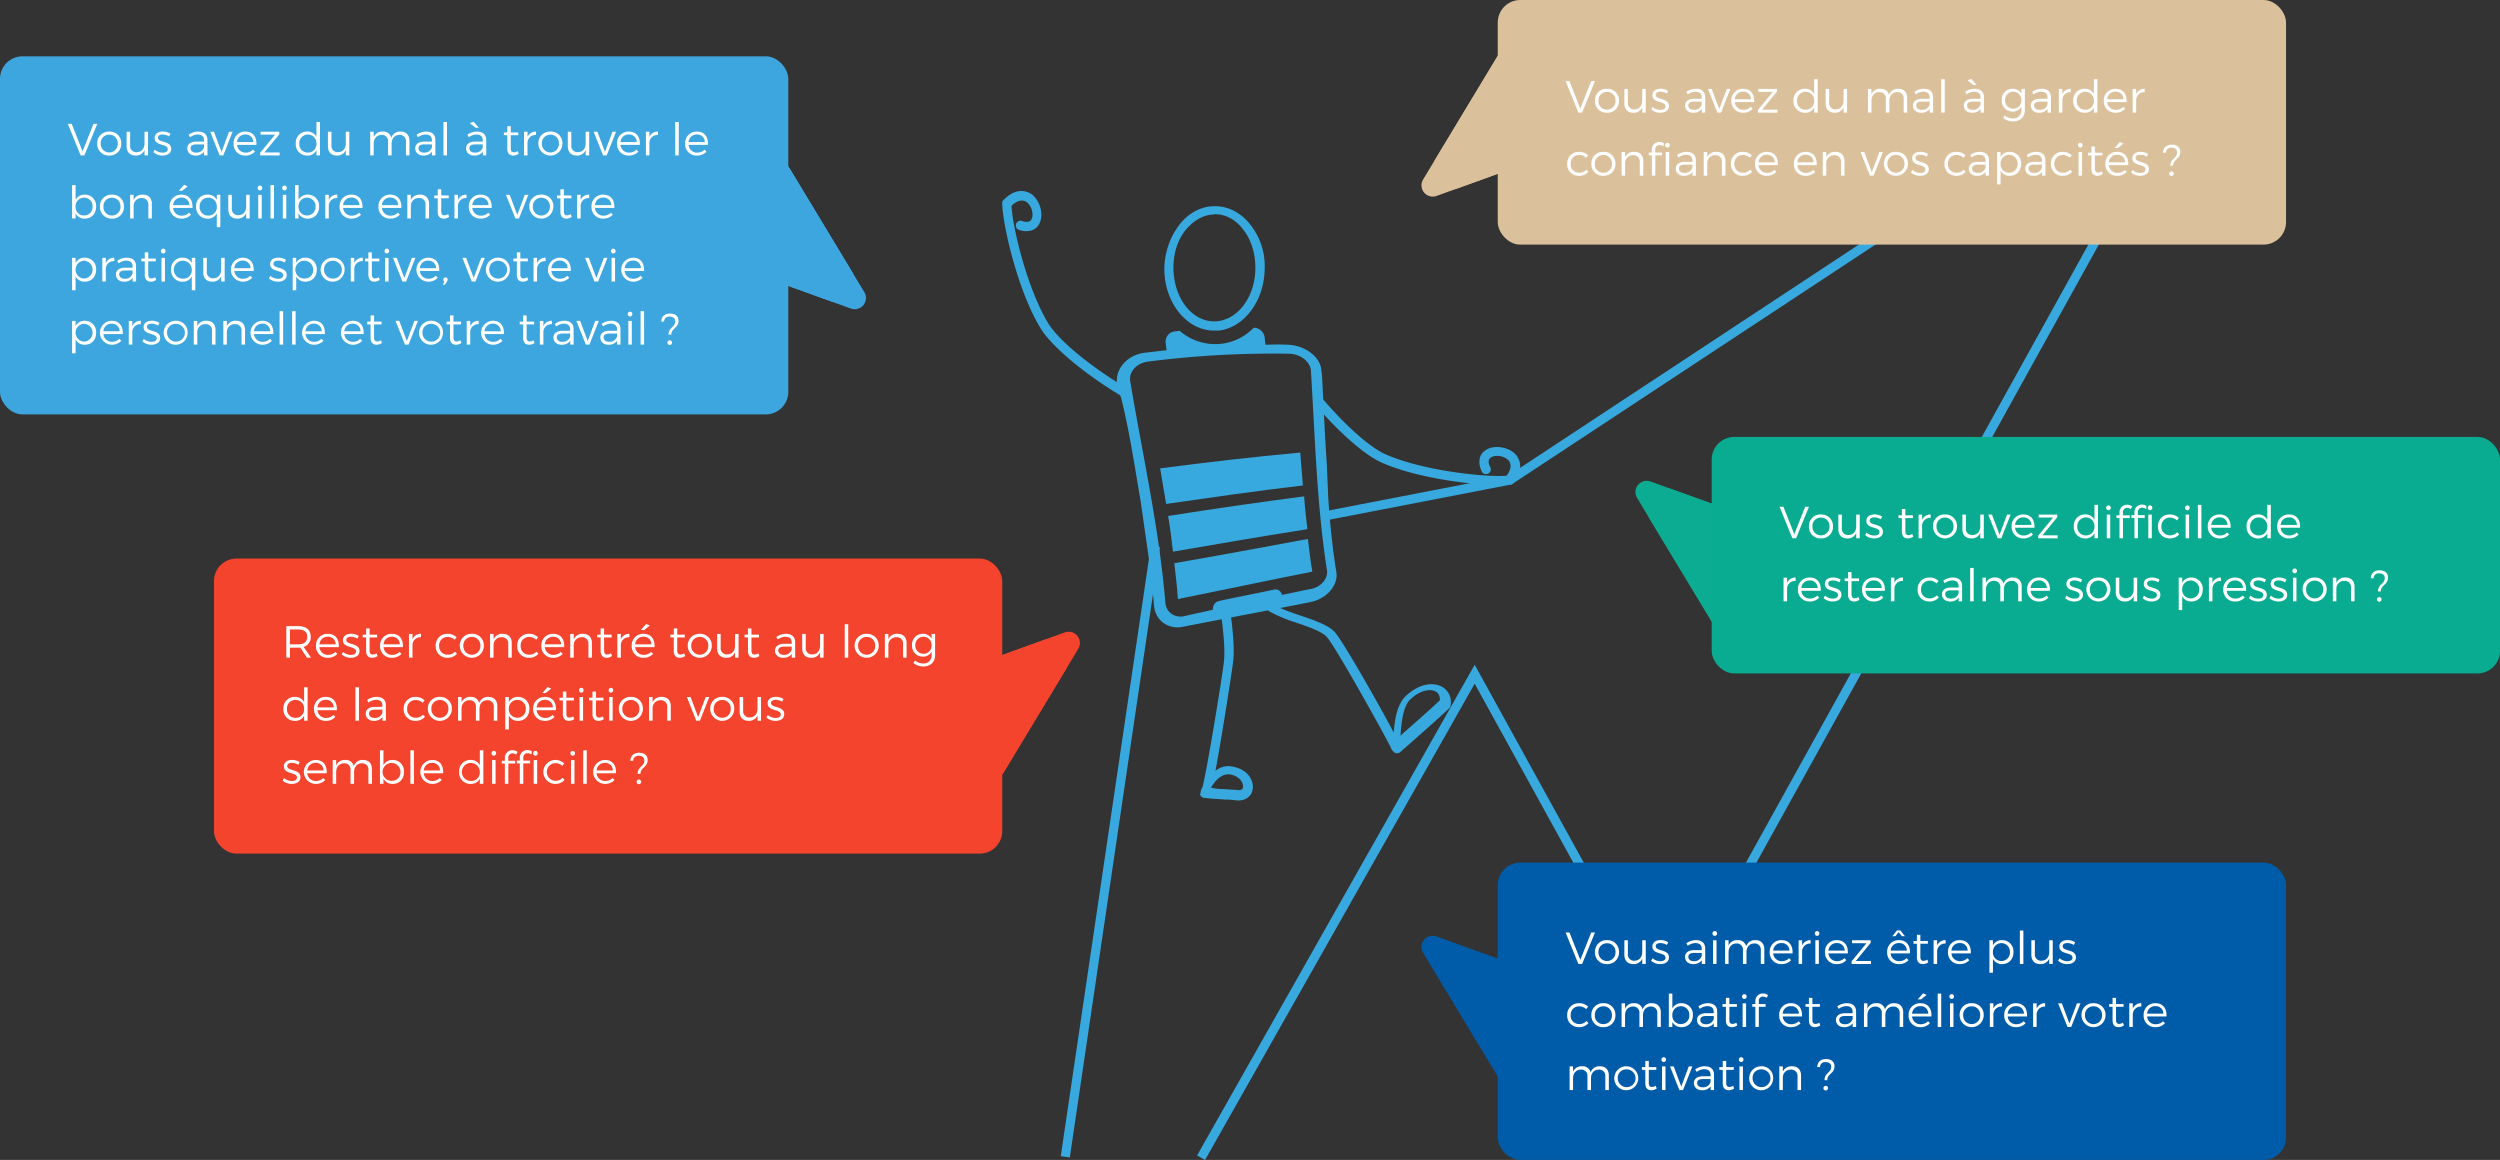 <svg xmlns="http://www.w3.org/2000/svg" xmlns:xlink="http://www.w3.org/1999/xlink" width="1110" height="515.008" viewBox="0 0 1110 515.008">
  <rect x="0" y="0" width="1110" height="515.008" fill="#333333" stroke="none"/>
  <defs>
    <clipPath id="clip-path">
      <rect id="Rectangle_6442" data-name="Rectangle 6442" width="61.176" height="33.327" transform="translate(0 0)" fill="#dbc09c" stroke="#dbc09c" stroke-linejoin="round" stroke-width="10"/>
    </clipPath>
    <clipPath id="clip-path-2">
      <rect id="Rectangle_6442-2" data-name="Rectangle 6442" width="61.176" height="33.328" fill="#0bac91" stroke="#0bac91" stroke-linejoin="round" stroke-width="10"/>
    </clipPath>
    <clipPath id="clip-path-3">
      <rect id="Rectangle_6442-3" data-name="Rectangle 6442" width="61.176" height="33.328" transform="translate(0 0)" fill="#f4442e" stroke="#f4442e" stroke-linejoin="round" stroke-width="10"/>
    </clipPath>
    <clipPath id="clip-path-4">
      <rect id="Rectangle_6442-4" data-name="Rectangle 6442" width="61.176" height="33.328" fill="#3ea6de" stroke="#3ea6df" stroke-linejoin="round" stroke-width="10"/>
    </clipPath>
  </defs>
  <g id="Groupe_490" data-name="Groupe 490" transform="translate(3171 -12042.437)">
    <g id="Groupe_486" data-name="Groupe 486">
      <path id="Tracé_296" data-name="Tracé 296" d="M41.689,99.9c.32,1.946.369,3.862.653,6.079.686,5.811,1.274,12.43.74,17.005-.916,7.809-7.619,48.777-9.516,55.648a10.609,10.609,0,0,0-.726,1.553l-.033.268c-.033.271-.033.271-.062.539l-.033.268-.363.778.268.03a1.829,1.829,0,0,0,1.491,1.266l2.691.317c1.884.22,4.068.2,6.223.455a41.957,41.957,0,0,1,5.955.423c4.068.2,6.538-2.236,6.852-4.928.71-3.738-1.984-8.692-8.383-9.988a8.891,8.891,0,0,0-8.12,1.778c2.873-15.216,7.383-44.435,7.857-48.473.6-5.115.008-11.733-.645-17.813a28.432,28.432,0,0,1-.542-4.7Zm-4.323,78.906c1.361-2.3,4.288-6.321,8.326-5.849l.537.065c4.245,1.041,5.546,3.922,5.356,5.537-.157,1.347-1.266,1.491-2.342,1.363-2.155-.252-4.339-.236-6.223-.455a19.965,19.965,0,0,1-5.654-.661" transform="translate(-2670.67 12213.313)" fill="#37a9de"/>
      <path id="Tracé_297" data-name="Tracé 297" d="M43.532,101.472a66.472,66.472,0,0,0,12.148,5.2c5.638,1.9,11.836,4.033,13.983,6.478,4.114,4.684,26.473,44.928,28.495,49.284a2.438,2.438,0,0,0,.691,1.2l.358.407a2.139,2.139,0,0,0,3.06.2c5.293-4.651,17.921-15.739,21.61-19.342l.409-.358.228-.561a7.843,7.843,0,0,0-3.662-8.69c-3.524-1.957-9.668-1.97-16.208,4.136-3.895,3.781-4.928,10.82-5.274,16.176-6.5-12.33-22.358-40.247-26.115-44.524-2.683-3.055-9.061-5.388-15.645-7.543-4.131-1.42-8.264-2.841-10.666-4.342ZM106.66,140.9l.61-.537c4.277-3.757,8.535-4.247,10.755-2.952,1.3.661,1.789,2.036,1.87,3.77-3.285,3.244-11.633,10.576-17.539,15.764.323-4.974,1.022-12.8,4.3-16.046" transform="translate(-2651.542 12212.102)" fill="#37a9de"/>
      <path id="Tracé_298" data-name="Tracé 298" d="M28.185,99.052c.632,5.383,1.26,10.769,1.591,15.916,19.732-3.949,39.431-8.164,59.7-12.175-.838-4.814-1.4-9.66-1.97-14.506C67.475,92,47.979,95.642,28.185,99.052" transform="translate(-2677.792 12193.442)" fill="#37a9de"/>
      <path id="Tracé_299" data-name="Tracé 299" d="M88.993,95.878c-.566-4.846-1.136-9.692-1.434-14.568-20.7,2.7-40.017,5.5-60.38,8.706.9,5.353,1.5,10.468,2.128,15.853,19.794-3.41,39.32-6.787,59.686-9.991" transform="translate(-2679.512 12181.511)" fill="#37a9de"/>
      <path id="Tracé_300" data-name="Tracé 300" d="M25.863,81.148c.9,5.353,1.767,10.435,2.667,15.788,20.667-2.965,39.984-5.773,60.713-8.2-.3-4.876-.865-9.722-1.163-14.6C66.75,76.088,47.1,78.389,25.863,81.148" transform="translate(-2681.763 12169.24)" fill="#37a9de"/>
      <path id="Tracé_301" data-name="Tracé 301" d="M112.05,161.217c.71,3.738-2.648,7.679-7.193,8.484-4.277.775-8.522,1.816-12.8,2.591a2.861,2.861,0,0,0-3.545-2.315c-8.251,1.783-16.265,3.269-24.247,5.022a3.533,3.533,0,0,0-2.819,3.876c-4.245,1.043-8.251,1.786-12.5,2.827-4.513,1.076-8.391-1.746-8.627-6.085-2.8-33.238-10.113-65.4-15.574-98.055-.772-4.277,2.857-8.248,7.971-8.847a435.128,435.128,0,0,1,62.359-3.48c4.909-.03,9.386,3.266,9.86,7.3,1.851,29.8,2.594,59.461,7.107,88.677m-79.8-10.305c1.277,8.584,2.317,17.466,3.057,26.112.518,6.762,6.47,10.977,13.373,9.351,6.131-1.263,51.246-9.82,56.566-10.988,7.174-1.659,11.929-7.673,11-13.295-1.832-10.974-2.854-22.044-3.608-33.146l-.626-14.663c-.783-11.368-1.331-23.039-1.881-34.71l-.233-4.339c-.095-.8-.222-1.884-.317-2.691-.423-5.952-7.307-11.151-15.241-11.313-3.293-.16-6.285-.084-9.549.027-.125-1.079-.252-2.155-.409-3.5a4.911,4.911,0,0,0-4.844-4.071,23.662,23.662,0,0,1-14.444,7.15,24.244,24.244,0,0,1-18.412-5.76l-2.155.252a4.516,4.516,0,0,0-4.071,4.844c.125,1.076.282,2.423.409,3.5L31.174,64.8C23.368,65.718,17.839,72.1,18.9,78.793a7.55,7.55,0,0,0,.553,2.393L20.7,84.859c3.74,15.065,6.05,30.677,8.652,45.925" transform="translate(-2693.902 12134.259)" fill="#37a9de"/>
      <path id="Tracé_302" data-name="Tracé 302" d="M48.36,89.007c.808-.092,1.645.081,2.453-.014C61.85,87.7,70.851,76,71.1,61.786A29.653,29.653,0,0,0,65,42.306c-4.193-5.513-9.717-8.413-15.734-8.527S37.575,36.511,33.3,41.924a32.9,32.9,0,0,0-6.741,19.344c-.182,14.758,9.5,27.543,21.805,27.738M30.593,60.8c.051-6.556,2.082-12.525,5.678-16.767,3.122-3.64,6.939-6,10.977-6.47l1.884-.22c4.64,0,9.294,2.458,12.552,6.99,3.529,4.5,5.331,10.565,5.28,17.119-.1,13.113-8.421,23.638-18.539,23.456S30.49,73.907,30.593,60.8" transform="translate(-2680.585 12100.207)" fill="#37a9de"/>
      <path id="Tracé_303" data-name="Tracé 303" d="M51.52,70.156c9.495,10.939,20.472,21,28.405,24.741,18.011,8.2,48.75,11.015,57.333,9.972l.968-.144.594-.621c5.3-6.79,2.29-11.208.922-12.753-3.228-3.32-9.676-4.263-13.257-1.759-2.99,1.886-3.513,5.537-1.727,9.375a2.116,2.116,0,1,0,3.838-1.783c-1.136-2.036-.932-3.738.266-4.372,1.789-1.252,5.8-.859,7.79,1.279,1.743,2.019.716,4.833-.816,6.806-9.074.813-37.637-2.174-54.176-9.676-8.023-3.786-19.8-15.075-29.449-26.727Z" transform="translate(-2637.879 12152.748)" fill="#37a9de"/>
      <path id="Tracé_304" data-name="Tracé 304" d="M55.878,119.2C41.545,110.8,26.012,98.8,20.61,90.342c-9.549-15.449-16.146-43.4-16.493-52.5,1.764-1.77,4.421-3.147,6.649-1.675,2.374,1.7,3.274,5.627,2.258,7.562-.474,1.271-2.139,1.689-4.3.819A2.117,2.117,0,0,0,7.44,48.58c4.036,1.282,7.589.3,9.08-2.906,2.03-3.87.274-10.145-3.431-12.923-1.708-1.163-6.472-3.586-12.53,2.537l-.539.667L0,36.93c.057,8.649,6.76,38.778,17.184,55.6,6.123,9.587,23.429,22.9,38.911,31.652Z" transform="translate(-2726 12095.95)" fill="#37a9de"/>
      <path id="Tracé_305" data-name="Tracé 305" d="M541.223,8.4l-248.3,448.189L208.592,303.556,88.884,515.008l-3.559-1.962L208.6,295.14,292.93,448.186,541.228,0,543,3.22" transform="translate(-2724.834 12042.437)" fill="#37a9de"/>
      <path id="Tracé_441" data-name="Tracé 441" d="M122.241-1.1,396.12,0V4.063l-273.879-1.1Z" transform="translate(-2716.3 12676.927) rotate(-81.832)" fill="#37a9de"/>
      <path id="Tracé_306" data-name="Tracé 306" d="M53.354,229.545l-.772-3.992,82.077-15.886L451.335.924l2.239,3.393L136.219,213.5Z" transform="translate(-2636.064 12044.017)" fill="#37a9de"/>
      <rect id="Rectangle_6569" data-name="Rectangle 6569" width="350" height="159" rx="10" transform="translate(-3171 12067.437)" fill="#3ea6de"/>
      <path id="Tracé_510" data-name="Tracé 510" d="M.12,6,5.8,20H7.46L13.18,6H11.5L6.66,18.2,1.84,6ZM18.5,9.42a5.1,5.1,0,0,0-5.34,5.3,5.114,5.114,0,0,0,5.34,5.34,5.114,5.114,0,0,0,5.34-5.34A5.1,5.1,0,0,0,18.5,9.42Zm0,1.38a3.709,3.709,0,0,1,3.78,3.94,3.784,3.784,0,1,1-7.56,0A3.709,3.709,0,0,1,18.5,10.8ZM34.16,9.48v5.16c0,2.28-1.28,3.88-3.46,3.92a2.724,2.724,0,0,1-2.92-3V9.48H26.22v6.48c0,2.54,1.48,4.1,3.94,4.1a4.019,4.019,0,0,0,4-2.44V20h1.56V9.48Zm10.92,2.08.6-1.2a6.261,6.261,0,0,0-3.36-.96c-1.92,0-3.66.86-3.66,2.86-.02,3.72,5.88,2.42,5.82,4.98-.02,1.06-1.02,1.54-2.26,1.54a5.337,5.337,0,0,1-3.5-1.34l-.6,1.14a5.947,5.947,0,0,0,4.04,1.48c2.02,0,3.86-.92,3.86-2.98,0-3.78-5.88-2.56-5.88-4.94,0-1,.9-1.42,2.08-1.42A5.546,5.546,0,0,1,45.08,11.56ZM62.12,20l-.02-6.96c-.02-2.24-1.46-3.62-4.06-3.62a7.069,7.069,0,0,0-4.3,1.42l.66,1.1a5.726,5.726,0,0,1,3.34-1.22c1.86,0,2.82.94,2.82,2.48v.66H57.1c-2.48.02-3.94,1.18-3.94,3.02,0,1.8,1.4,3.18,3.58,3.18a4.539,4.539,0,0,0,3.86-1.7V20Zm-5.08-1.24c-1.48,0-2.42-.78-2.42-1.94,0-1.18.92-1.72,2.68-1.72h3.28v1.28A3.381,3.381,0,0,1,57.04,18.76Zm6.3-9.28L67.52,20h1.62L73.28,9.48H71.7l-3.34,8.94L65,9.48Zm15.6-.06a5.057,5.057,0,0,0-5.22,5.32,5.04,5.04,0,0,0,5.24,5.32,5.6,5.6,0,0,0,4.24-1.74l-.86-.9a4.416,4.416,0,0,1-3.26,1.34,3.718,3.718,0,0,1-3.82-3.44h8.6C84.02,11.76,82.34,9.42,78.94,9.42Zm-3.68,4.66a3.553,3.553,0,0,1,3.68-3.36,3.321,3.321,0,0,1,3.52,3.36Zm18.9,5.94V18.7l-6.76-.02L94,10.64V9.48H85.7v1.3l6.42.02-6.6,8.04V20ZM110.5,5.16v6.6a4.408,4.408,0,0,0-4.12-2.36,4.965,4.965,0,0,0-5.06,5.32,5,5,0,0,0,5.08,5.36,4.4,4.4,0,0,0,4.1-2.34V20h1.56V5.16Zm-3.8,13.58a3.752,3.752,0,0,1-3.82-3.98,3.815,3.815,0,1,1,7.62,0A3.747,3.747,0,0,1,106.7,18.74Zm16.84-9.26v5.16c0,2.28-1.28,3.88-3.46,3.92a2.724,2.724,0,0,1-2.92-3V9.48H115.6v6.48c0,2.54,1.48,4.1,3.94,4.1a4.019,4.019,0,0,0,4-2.44V20h1.56V9.48Zm24.34-.06a4.071,4.071,0,0,0-4.16,2.74,3.572,3.572,0,0,0-3.78-2.74,4.046,4.046,0,0,0-4.02,2.44V9.48h-1.54V20h1.54V14.82c0-2.28,1.3-3.86,3.46-3.92a2.72,2.72,0,0,1,2.92,3.02V20h1.58V14.82c0-2.28,1.26-3.86,3.44-3.92a2.73,2.73,0,0,1,2.92,3.02V20h1.56V13.52C151.8,10.96,150.34,9.42,147.88,9.42ZM163.32,20l-.02-6.96c-.02-2.24-1.46-3.62-4.06-3.62a7.069,7.069,0,0,0-4.3,1.42l.66,1.1a5.726,5.726,0,0,1,3.34-1.22c1.86,0,2.82.94,2.82,2.48v.66H158.3c-2.48.02-3.94,1.18-3.94,3.02,0,1.8,1.4,3.18,3.58,3.18a4.539,4.539,0,0,0,3.86-1.7V20Zm-5.08-1.24c-1.48,0-2.42-.78-2.42-1.94,0-1.18.92-1.72,2.68-1.72h3.28v1.28A3.381,3.381,0,0,1,158.24,18.76Zm8.66-13.6V20h1.56V5.16ZM182.62,7.7,180.22,5l-1.6.72,2.5,1.98ZM185.9,20l-.02-6.96c-.02-2.24-1.46-3.62-4.06-3.62a7.069,7.069,0,0,0-4.3,1.42l.66,1.1a5.726,5.726,0,0,1,3.34-1.22c1.86,0,2.82.94,2.82,2.48v.66h-3.46c-2.48.02-3.94,1.18-3.94,3.02,0,1.8,1.4,3.18,3.58,3.18a4.539,4.539,0,0,0,3.86-1.7V20Zm-5.08-1.24c-1.48,0-2.42-.78-2.42-1.94,0-1.18.92-1.72,2.68-1.72h3.28v1.28A3.381,3.381,0,0,1,180.82,18.76Zm19.04-.68a3.593,3.593,0,0,1-1.68.54c-.9,0-1.4-.52-1.4-1.8v-5.8h3.34V9.8h-3.34V7.04h-1.54V9.8h-1.52v1.22h1.52v6.06c0,2.08,1.14,3,2.68,2.98a4.224,4.224,0,0,0,2.38-.78Zm4.36-6.26V9.48h-1.56V20h1.56V14.4A3.5,3.5,0,0,1,208,10.94V9.42A3.937,3.937,0,0,0,204.22,11.82Zm10.16-2.4a5.1,5.1,0,0,0-5.34,5.3,5.34,5.34,0,0,0,10.68,0A5.1,5.1,0,0,0,214.38,9.42Zm0,1.38a3.709,3.709,0,0,1,3.78,3.94,3.784,3.784,0,1,1-7.56,0A3.709,3.709,0,0,1,214.38,10.8Zm15.66-1.32v5.16c0,2.28-1.28,3.88-3.46,3.92a2.724,2.724,0,0,1-2.92-3V9.48H222.1v6.48c0,2.54,1.48,4.1,3.94,4.1a4.019,4.019,0,0,0,4-2.44V20h1.56V9.48Zm3.54,0L237.76,20h1.62l4.14-10.52h-1.58l-3.34,8.94-3.36-8.94Zm15.6-.06a5.057,5.057,0,0,0-5.22,5.32,5.04,5.04,0,0,0,5.24,5.32,5.6,5.6,0,0,0,4.24-1.74l-.86-.9a4.416,4.416,0,0,1-3.26,1.34,3.718,3.718,0,0,1-3.82-3.44h8.6C254.26,11.76,252.58,9.42,249.18,9.42Zm-3.68,4.66a3.553,3.553,0,0,1,3.68-3.36,3.321,3.321,0,0,1,3.52,3.36Zm12.84-2.26V9.48h-1.56V20h1.56V14.4a3.5,3.5,0,0,1,3.78-3.46V9.42A3.937,3.937,0,0,0,258.34,11.82ZM269.8,5.16V20h1.56V5.16Zm9.62,4.26a5.057,5.057,0,0,0-5.22,5.32,5.04,5.04,0,0,0,5.24,5.32,5.6,5.6,0,0,0,4.24-1.74l-.86-.9a4.415,4.415,0,0,1-3.26,1.34,3.718,3.718,0,0,1-3.82-3.44h8.6C284.5,11.76,282.82,9.42,279.42,9.42Zm-3.68,4.66a3.553,3.553,0,0,1,3.68-3.36,3.321,3.321,0,0,1,3.52,3.36ZM7.62,37.42a4.4,4.4,0,0,0-4.06,2.32V33.16H2V48H3.56V45.74a4.416,4.416,0,0,0,4.1,2.32c2.98,0,5.02-2.18,5.02-5.3A4.982,4.982,0,0,0,7.62,37.42Zm-.28,9.26a3.715,3.715,0,0,1-3.78-3.96,3.726,3.726,0,0,1,3.78-3.96,3.733,3.733,0,0,1,3.76,3.96A3.722,3.722,0,0,1,7.34,46.68ZM19.7,37.42a5.1,5.1,0,0,0-5.34,5.3,5.114,5.114,0,0,0,5.34,5.34,5.114,5.114,0,0,0,5.34-5.34A5.1,5.1,0,0,0,19.7,37.42Zm0,1.38a3.709,3.709,0,0,1,3.78,3.94,3.784,3.784,0,1,1-7.56,0A3.709,3.709,0,0,1,19.7,38.8Zm13.72-1.38a4.159,4.159,0,0,0-4.08,2.38V37.48H27.78V48h1.56V42.36a3.449,3.449,0,0,1,3.54-3.44,2.75,2.75,0,0,1,2.98,3V48h1.56V41.52C37.42,38.96,35.94,37.42,33.42,37.42Zm19.92-3.68-1.58-.72-2.4,2.7h1.5Zm-2.8,3.68a5.057,5.057,0,0,0-5.22,5.32,5.04,5.04,0,0,0,5.24,5.32,5.6,5.6,0,0,0,4.24-1.74l-.86-.9a4.416,4.416,0,0,1-3.26,1.34,3.718,3.718,0,0,1-3.82-3.44h8.6C55.62,39.76,53.94,37.42,50.54,37.42Zm-3.68,4.66a3.553,3.553,0,0,1,3.68-3.36,3.321,3.321,0,0,1,3.52,3.36Zm19.4-4.6v2.28a4.408,4.408,0,0,0-4.12-2.36,4.965,4.965,0,0,0-5.06,5.32,5,5,0,0,0,5.08,5.36,4.4,4.4,0,0,0,4.1-2.34v6.14h1.56V37.48Zm-3.8,9.26a3.752,3.752,0,0,1-3.82-3.98,3.815,3.815,0,1,1,7.62,0A3.747,3.747,0,0,1,62.46,46.74ZM79.3,37.48v5.16c0,2.28-1.28,3.88-3.46,3.92a2.724,2.724,0,0,1-2.92-3V37.48H71.36v6.48c0,2.54,1.48,4.1,3.94,4.1a4.019,4.019,0,0,0,4-2.44V48h1.56V37.48Zm6.12-4.08a1.009,1.009,0,0,0-1.02,1.06,1.021,1.021,0,1,0,2.04,0A1.009,1.009,0,0,0,85.42,33.4Zm-.76,4.08V48H86.2V37.48Zm5.44-4.32V48h1.56V33.16Zm6.22.24a1.009,1.009,0,0,0-1.02,1.06,1.021,1.021,0,1,0,2.04,0A1.009,1.009,0,0,0,96.32,33.4Zm-.76,4.08V48H97.1V37.48Zm11.06-.06a4.4,4.4,0,0,0-4.06,2.32V33.16H101V48h1.56V45.74a4.416,4.416,0,0,0,4.1,2.32c2.98,0,5.02-2.18,5.02-5.3A4.982,4.982,0,0,0,106.62,37.42Zm-.28,9.26a3.715,3.715,0,0,1-3.78-3.96,3.775,3.775,0,1,1,7.54,0A3.722,3.722,0,0,1,106.34,46.68Zm9.64-6.86V37.48h-1.56V48h1.56V42.4a3.5,3.5,0,0,1,3.78-3.46V37.42A3.937,3.937,0,0,0,115.98,39.82Zm10.04-2.4a5.057,5.057,0,0,0-5.22,5.32,5.04,5.04,0,0,0,5.24,5.32,5.6,5.6,0,0,0,4.24-1.74l-.86-.9a4.416,4.416,0,0,1-3.26,1.34,3.718,3.718,0,0,1-3.82-3.44h8.6C131.1,39.76,129.42,37.42,126.02,37.42Zm-3.68,4.66a3.553,3.553,0,0,1,3.68-3.36,3.321,3.321,0,0,1,3.52,3.36Zm20.92-4.66a5.057,5.057,0,0,0-5.22,5.32,5.04,5.04,0,0,0,5.24,5.32,5.6,5.6,0,0,0,4.24-1.74l-.86-.9a4.416,4.416,0,0,1-3.26,1.34,3.718,3.718,0,0,1-3.82-3.44h8.6C148.34,39.76,146.66,37.42,143.26,37.42Zm-3.68,4.66a3.553,3.553,0,0,1,3.68-3.36,3.321,3.321,0,0,1,3.52,3.36Zm16.92-4.66a4.159,4.159,0,0,0-4.08,2.38V37.48h-1.56V48h1.56V42.36a3.449,3.449,0,0,1,3.54-3.44,2.75,2.75,0,0,1,2.98,3V48h1.56V41.52C160.5,38.96,159.02,37.42,156.5,37.42Zm12.48,8.66a3.593,3.593,0,0,1-1.68.54c-.9,0-1.4-.52-1.4-1.8v-5.8h3.34V37.8H165.9V35.04h-1.54V37.8h-1.52v1.22h1.52v6.06c0,2.08,1.14,3,2.68,2.98a4.224,4.224,0,0,0,2.38-.78Zm4.36-6.26V37.48h-1.56V48h1.56V42.4a3.5,3.5,0,0,1,3.78-3.46V37.42A3.937,3.937,0,0,0,173.34,39.82Zm10.04-2.4a5.057,5.057,0,0,0-5.22,5.32,5.04,5.04,0,0,0,5.24,5.32,5.6,5.6,0,0,0,4.24-1.74l-.86-.9a4.416,4.416,0,0,1-3.26,1.34,3.718,3.718,0,0,1-3.82-3.44h8.6C188.46,39.76,186.78,37.42,183.38,37.42Zm-3.68,4.66a3.553,3.553,0,0,1,3.68-3.36,3.321,3.321,0,0,1,3.52,3.36Zm14.94-4.6L198.82,48h1.62l4.14-10.52H203l-3.34,8.94-3.36-8.94Zm15.72-.06a5.1,5.1,0,0,0-5.34,5.3,5.34,5.34,0,0,0,10.68,0A5.1,5.1,0,0,0,210.36,37.42Zm0,1.38a3.709,3.709,0,0,1,3.78,3.94,3.784,3.784,0,1,1-7.56,0A3.709,3.709,0,0,1,210.36,38.8Zm13.08,7.28a3.593,3.593,0,0,1-1.68.54c-.9,0-1.4-.52-1.4-1.8v-5.8h3.34V37.8h-3.34V35.04h-1.54V37.8H217.3v1.22h1.52v6.06c0,2.08,1.14,3,2.68,2.98a4.224,4.224,0,0,0,2.38-.78Zm4.36-6.26V37.48h-1.56V48h1.56V42.4a3.5,3.5,0,0,1,3.78-3.46V37.42A3.937,3.937,0,0,0,227.8,39.82Zm10.04-2.4a5.057,5.057,0,0,0-5.22,5.32,5.04,5.04,0,0,0,5.24,5.32,5.6,5.6,0,0,0,4.24-1.74l-.86-.9a4.416,4.416,0,0,1-3.26,1.34,3.718,3.718,0,0,1-3.82-3.44h8.6C242.92,39.76,241.24,37.42,237.84,37.42Zm-3.68,4.66a3.553,3.553,0,0,1,3.68-3.36,3.321,3.321,0,0,1,3.52,3.36ZM7.62,65.42a4.4,4.4,0,0,0-4.06,2.32V65.48H2v14.4H3.56V73.74a4.416,4.416,0,0,0,4.1,2.32c2.98,0,5.02-2.18,5.02-5.3A4.982,4.982,0,0,0,7.62,65.42Zm-.28,9.26a3.964,3.964,0,0,1,0-7.92,3.965,3.965,0,0,1,0,7.92Zm9.64-6.86V65.48H15.42V76h1.56V70.4a3.5,3.5,0,0,1,3.78-3.46V65.42A3.937,3.937,0,0,0,16.98,67.82ZM30.42,76l-.02-6.96c-.02-2.24-1.46-3.62-4.06-3.62a7.069,7.069,0,0,0-4.3,1.42l.66,1.1a5.726,5.726,0,0,1,3.34-1.22c1.86,0,2.82.94,2.82,2.48v.66H25.4c-2.48.02-3.94,1.18-3.94,3.02,0,1.8,1.4,3.18,3.58,3.18a4.539,4.539,0,0,0,3.86-1.7V76Zm-5.08-1.24c-1.48,0-2.42-.78-2.42-1.94,0-1.18.92-1.72,2.68-1.72h3.28v1.28A3.381,3.381,0,0,1,25.34,74.76Zm13.56-.68a3.593,3.593,0,0,1-1.68.54c-.9,0-1.4-.52-1.4-1.8v-5.8h3.34V65.8H35.82V63.04H34.28V65.8H32.76v1.22h1.52v6.06c0,2.08,1.14,3,2.68,2.98a4.224,4.224,0,0,0,2.38-.78ZM42.46,61.4a1.009,1.009,0,0,0-1.02,1.06,1.021,1.021,0,1,0,2.04,0A1.009,1.009,0,0,0,42.46,61.4Zm-.76,4.08V76h1.54V65.48Zm13.46,0v2.28a4.408,4.408,0,0,0-4.12-2.36,4.965,4.965,0,0,0-5.06,5.32,5,5,0,0,0,5.08,5.36,4.4,4.4,0,0,0,4.1-2.34v6.14h1.56V65.48Zm-3.8,9.26a3.995,3.995,0,1,1,3.8-3.98A3.752,3.752,0,0,1,51.36,74.74ZM68.2,65.48v5.16c0,2.28-1.28,3.88-3.46,3.92a2.724,2.724,0,0,1-2.92-3V65.48H60.26v6.48c0,2.54,1.48,4.1,3.94,4.1a4.019,4.019,0,0,0,4-2.44V76h1.56V65.48Zm9.52-.06a5.321,5.321,0,0,0,.02,10.64,5.6,5.6,0,0,0,4.24-1.74l-.86-.9a4.416,4.416,0,0,1-3.26,1.34,3.718,3.718,0,0,1-3.82-3.44h8.6C82.8,67.76,81.12,65.42,77.72,65.42Zm-3.68,4.66a3.553,3.553,0,0,1,3.68-3.36,3.321,3.321,0,0,1,3.52,3.36Zm22.32-2.52.6-1.2a6.26,6.26,0,0,0-3.36-.96c-1.92,0-3.66.86-3.66,2.86-.02,3.72,5.88,2.42,5.82,4.98-.02,1.06-1.02,1.54-2.26,1.54A5.337,5.337,0,0,1,90,73.44l-.6,1.14a5.947,5.947,0,0,0,4.04,1.48c2.02,0,3.86-.92,3.86-2.98,0-3.78-5.88-2.56-5.88-4.94,0-1,.9-1.42,2.08-1.42A5.546,5.546,0,0,1,96.36,67.56Zm9.22-2.14a4.4,4.4,0,0,0-4.06,2.32V65.48H99.96v14.4h1.56V73.74a4.416,4.416,0,0,0,4.1,2.32c2.98,0,5.02-2.18,5.02-5.3A4.982,4.982,0,0,0,105.58,65.42Zm-.28,9.26a3.965,3.965,0,1,1,3.76-3.96A3.715,3.715,0,0,1,105.3,74.68Zm12.36-9.26a5.32,5.32,0,1,0,5.34,5.3A5.1,5.1,0,0,0,117.66,65.42Zm0,1.38a3.954,3.954,0,1,1-3.78,3.94A3.709,3.709,0,0,1,117.66,66.8Zm9.64,1.02V65.48h-1.56V76h1.56V70.4a3.5,3.5,0,0,1,3.78-3.46V65.42A3.937,3.937,0,0,0,127.3,67.82Zm10.88,6.26a3.593,3.593,0,0,1-1.68.54c-.9,0-1.4-.52-1.4-1.8v-5.8h3.34V65.8H135.1V63.04h-1.54V65.8h-1.52v1.22h1.52v6.06c0,2.08,1.14,3,2.68,2.98a4.224,4.224,0,0,0,2.38-.78Zm3.56-12.68a1.009,1.009,0,0,0-1.02,1.06,1.021,1.021,0,1,0,2.04,0A1.009,1.009,0,0,0,141.74,61.4Zm-.76,4.08V76h1.54V65.48Zm3.52,0L148.68,76h1.62l4.14-10.52h-1.58l-3.34,8.94-3.36-8.94Zm15.6-.06a5.321,5.321,0,0,0,.02,10.64,5.6,5.6,0,0,0,4.24-1.74l-.86-.9a4.416,4.416,0,0,1-3.26,1.34,3.718,3.718,0,0,1-3.82-3.44h8.6C165.18,67.76,163.5,65.42,160.1,65.42Zm-3.68,4.66a3.553,3.553,0,0,1,3.68-3.36,3.321,3.321,0,0,1,3.52,3.36Zm11.38,4.08a.942.942,0,0,0-.94,1,.891.891,0,0,0,.44.82l-.66,1.44h.88l.94-1.42a1.434,1.434,0,0,0,.3-.84A.946.946,0,0,0,167.8,74.16Zm7.5-8.68L179.48,76h1.62l4.14-10.52h-1.58l-3.34,8.94-3.36-8.94Zm15.72-.06a5.32,5.32,0,1,0,5.34,5.3A5.1,5.1,0,0,0,191.02,65.42Zm0,1.38a3.954,3.954,0,1,1-3.78,3.94A3.709,3.709,0,0,1,191.02,66.8Zm13.08,7.28a3.593,3.593,0,0,1-1.68.54c-.9,0-1.4-.52-1.4-1.8v-5.8h3.34V65.8h-3.34V63.04h-1.54V65.8h-1.52v1.22h1.52v6.06c0,2.08,1.14,3,2.68,2.98a4.224,4.224,0,0,0,2.38-.78Zm4.36-6.26V65.48H206.9V76h1.56V70.4a3.5,3.5,0,0,1,3.78-3.46V65.42A3.937,3.937,0,0,0,208.46,67.82Zm10.04-2.4a5.321,5.321,0,0,0,.02,10.64,5.6,5.6,0,0,0,4.24-1.74l-.86-.9a4.416,4.416,0,0,1-3.26,1.34,3.718,3.718,0,0,1-3.82-3.44h8.6C223.58,67.76,221.9,65.42,218.5,65.42Zm-3.68,4.66a3.553,3.553,0,0,1,3.68-3.36,3.321,3.321,0,0,1,3.52,3.36Zm14.94-4.6L233.94,76h1.62l4.14-10.52h-1.58l-3.34,8.94-3.36-8.94ZM242.3,61.4a1.009,1.009,0,0,0-1.02,1.06,1.021,1.021,0,1,0,2.04,0A1.009,1.009,0,0,0,242.3,61.4Zm-.76,4.08V76h1.54V65.48Zm9.5-.06a5.321,5.321,0,0,0,.02,10.64,5.6,5.6,0,0,0,4.24-1.74l-.86-.9a4.416,4.416,0,0,1-3.26,1.34,3.718,3.718,0,0,1-3.82-3.44h8.6C256.12,67.76,254.44,65.42,251.04,65.42Zm-3.68,4.66a3.553,3.553,0,0,1,3.68-3.36,3.321,3.321,0,0,1,3.52,3.36ZM7.62,93.42a4.4,4.4,0,0,0-4.06,2.32V93.48H2v14.4H3.56v-6.14a4.416,4.416,0,0,0,4.1,2.32c2.98,0,5.02-2.18,5.02-5.3A4.982,4.982,0,0,0,7.62,93.42Zm-.28,9.26a3.964,3.964,0,0,1,0-7.92,3.965,3.965,0,0,1,0,7.92Zm12.24-9.26a5.321,5.321,0,0,0,.02,10.64,5.6,5.6,0,0,0,4.24-1.74l-.86-.9a4.416,4.416,0,0,1-3.26,1.34,3.718,3.718,0,0,1-3.82-3.44h8.6C24.66,95.76,22.98,93.42,19.58,93.42ZM15.9,98.08a3.553,3.553,0,0,1,3.68-3.36,3.321,3.321,0,0,1,3.52,3.36Zm12.84-2.26V93.48H27.18V104h1.56V98.4a3.5,3.5,0,0,1,3.78-3.46V93.42A3.937,3.937,0,0,0,28.74,95.82Zm11.44-.26.6-1.2a6.26,6.26,0,0,0-3.36-.96c-1.92,0-3.66.86-3.66,2.86-.02,3.72,5.88,2.42,5.82,4.98-.02,1.06-1.02,1.54-2.26,1.54a5.337,5.337,0,0,1-3.5-1.34l-.6,1.14a5.947,5.947,0,0,0,4.04,1.48c2.02,0,3.86-.92,3.86-2.98,0-3.78-5.88-2.56-5.88-4.94,0-1,.9-1.42,2.08-1.42A5.546,5.546,0,0,1,40.18,95.56Zm7.78-2.14a5.32,5.32,0,1,0,5.34,5.3A5.1,5.1,0,0,0,47.96,93.42Zm0,1.38a3.954,3.954,0,1,1-3.78,3.94A3.709,3.709,0,0,1,47.96,94.8Zm13.72-1.38A4.159,4.159,0,0,0,57.6,95.8V93.48H56.04V104H57.6V98.36a3.449,3.449,0,0,1,3.54-3.44,2.75,2.75,0,0,1,2.98,3V104h1.56V97.52C65.68,94.96,64.2,93.42,61.68,93.42Zm13.12,0a4.159,4.159,0,0,0-4.08,2.38V93.48H69.16V104h1.56V98.36a3.449,3.449,0,0,1,3.54-3.44,2.75,2.75,0,0,1,2.98,3V104H78.8V97.52C78.8,94.96,77.32,93.42,74.8,93.42Zm11.64,0a5.321,5.321,0,0,0,.02,10.64,5.6,5.6,0,0,0,4.24-1.74l-.86-.9a4.416,4.416,0,0,1-3.26,1.34,3.718,3.718,0,0,1-3.82-3.44h8.6C91.52,95.76,89.84,93.42,86.44,93.42Zm-3.68,4.66a3.553,3.553,0,0,1,3.68-3.36,3.321,3.321,0,0,1,3.52,3.36Zm11.38-8.92V104H95.7V89.16Zm5.56,0V104h1.56V89.16Zm9.62,4.26a5.321,5.321,0,0,0,.02,10.64,5.6,5.6,0,0,0,4.24-1.74l-.86-.9a4.416,4.416,0,0,1-3.26,1.34,3.718,3.718,0,0,1-3.82-3.44h8.6C114.4,95.76,112.72,93.42,109.32,93.42Zm-3.68,4.66a3.553,3.553,0,0,1,3.68-3.36,3.321,3.321,0,0,1,3.52,3.36Zm20.92-4.66a5.321,5.321,0,0,0,.02,10.64,5.6,5.6,0,0,0,4.24-1.74l-.86-.9a4.416,4.416,0,0,1-3.26,1.34,3.718,3.718,0,0,1-3.82-3.44h8.6C131.64,95.76,129.96,93.42,126.56,93.42Zm-3.68,4.66a3.553,3.553,0,0,1,3.68-3.36,3.321,3.321,0,0,1,3.52,3.36Zm16.28,4a3.593,3.593,0,0,1-1.68.54c-.9,0-1.4-.52-1.4-1.8v-5.8h3.34V93.8h-3.34V91.04h-1.54V93.8h-1.52v1.22h1.52v6.06c0,2.08,1.14,3,2.68,2.98a4.224,4.224,0,0,0,2.38-.78Zm6.46-8.6L149.8,104h1.62l4.14-10.52h-1.58l-3.34,8.94-3.36-8.94Zm15.72-.06a5.32,5.32,0,1,0,5.34,5.3A5.1,5.1,0,0,0,161.34,93.42Zm0,1.38a3.954,3.954,0,1,1-3.78,3.94A3.709,3.709,0,0,1,161.34,94.8Zm13.08,7.28a3.593,3.593,0,0,1-1.68.54c-.9,0-1.4-.52-1.4-1.8v-5.8h3.34V93.8h-3.34V91.04H169.8V93.8h-1.52v1.22h1.52v6.06c0,2.08,1.14,3,2.68,2.98a4.224,4.224,0,0,0,2.38-.78Zm4.36-6.26V93.48h-1.56V104h1.56V98.4a3.5,3.5,0,0,1,3.78-3.46V93.42A3.937,3.937,0,0,0,178.78,95.82Zm10.04-2.4a5.321,5.321,0,0,0,.02,10.64,5.6,5.6,0,0,0,4.24-1.74l-.86-.9a4.416,4.416,0,0,1-3.26,1.34,3.718,3.718,0,0,1-3.82-3.44h8.6C193.9,95.76,192.22,93.42,188.82,93.42Zm-3.68,4.66a3.553,3.553,0,0,1,3.68-3.36,3.321,3.321,0,0,1,3.52,3.36Zm21.76,4a3.593,3.593,0,0,1-1.68.54c-.9,0-1.4-.52-1.4-1.8v-5.8h3.34V93.8h-3.34V91.04h-1.54V93.8h-1.52v1.22h1.52v6.06c0,2.08,1.14,3,2.68,2.98a4.224,4.224,0,0,0,2.38-.78Zm4.36-6.26V93.48H209.7V104h1.56V98.4a3.5,3.5,0,0,1,3.78-3.46V93.42A3.937,3.937,0,0,0,211.26,95.82ZM224.7,104l-.02-6.96c-.02-2.24-1.46-3.62-4.06-3.62a7.069,7.069,0,0,0-4.3,1.42l.66,1.1a5.726,5.726,0,0,1,3.34-1.22c1.86,0,2.82.94,2.82,2.48v.66h-3.46c-2.48.02-3.94,1.18-3.94,3.02,0,1.8,1.4,3.18,3.58,3.18a4.539,4.539,0,0,0,3.86-1.7V104Zm-5.08-1.24c-1.48,0-2.42-.78-2.42-1.94,0-1.18.92-1.72,2.68-1.72h3.28v1.28A3.381,3.381,0,0,1,219.62,102.76Zm6.3-9.28L230.1,104h1.62l4.14-10.52h-1.58l-3.34,8.94-3.36-8.94ZM245.5,104l-.02-6.96c-.02-2.24-1.46-3.62-4.06-3.62a7.069,7.069,0,0,0-4.3,1.42l.66,1.1a5.726,5.726,0,0,1,3.34-1.22c1.86,0,2.82.94,2.82,2.48v.66h-3.46c-2.48.02-3.94,1.18-3.94,3.02,0,1.8,1.4,3.18,3.58,3.18a4.539,4.539,0,0,0,3.86-1.7V104Zm-5.08-1.24c-1.48,0-2.42-.78-2.42-1.94,0-1.18.92-1.72,2.68-1.72h3.28v1.28A3.381,3.381,0,0,1,240.42,102.76Zm9.32-13.36a1.009,1.009,0,0,0-1.02,1.06,1.021,1.021,0,1,0,2.04,0A1.009,1.009,0,0,0,249.74,89.4Zm-.76,4.08V104h1.54V93.48Zm5.44-4.32V104h1.56V89.16Zm9.16,4.62,1.26.02a2.211,2.211,0,0,1,2.5-2.22c1.44,0,2.46.68,2.46,2.06,0,2.76-2.98,2.64-2.98,5.96h1.24c0-2.92,3.2-2.9,3.2-6.16,0-2.14-1.58-3.22-3.78-3.22C265.18,90.22,263.68,91.5,263.58,93.78Zm3.84,8.34a1.022,1.022,0,1,0,.96,1.02A.979.979,0,0,0,267.42,102.12Z" transform="translate(-3141 12091.437)" fill="#fff"/>
      <path id="Tracé_272" data-name="Tracé 272" d="M16.534,32.621,0,0,59.88,26.812Z" transform="translate(-2534.866 12124.73) rotate(-83)" fill="#dbc09c" stroke="#dbc09c" stroke-linejoin="round" stroke-width="10"/>
      <g id="Groupe_308" data-name="Groupe 308" transform="translate(-2535.385 12125.156) rotate(-83)">
        <g id="Groupe_307" data-name="Groupe 307" clip-path="url(#clip-path)">
          <path id="Tracé_273" data-name="Tracé 273" d="M16.534,32.621,0,0,59.88,26.812Z" transform="translate(0.486 0.463)" fill="#dbc09c" stroke="#dbc09c" stroke-linejoin="round" stroke-miterlimit="10" stroke-width="10"/>
        </g>
      </g>
      <path id="Tracé_272-2" data-name="Tracé 272" d="M16.534,0,0,32.621,59.88,5.809Z" transform="translate(-2407.488 12256.948) rotate(83)" fill="#0bac91" stroke="#0bac91" stroke-linejoin="round" stroke-width="10"/>
      <g id="Groupe_308-2" data-name="Groupe 308" transform="translate(-2407.306 12256.437) rotate(83)">
        <g id="Groupe_307-2" data-name="Groupe 307" clip-path="url(#clip-path-2)">
          <path id="Tracé_273-2" data-name="Tracé 273" d="M16.534,0,0,32.621,59.88,5.809Z" transform="translate(0.486 0.243)" fill="#0bac91" stroke="#0bac91" stroke-linejoin="round" stroke-miterlimit="10" stroke-width="10"/>
        </g>
      </g>
      <path id="Tracé_272-3" data-name="Tracé 272" d="M16.534,32.621,0,0,59.88,26.812Z" transform="translate(-2696.519 12327.924) rotate(97)" fill="#f4442e" stroke="#f4442e" stroke-linejoin="round" stroke-width="10"/>
      <g id="Groupe_308-3" data-name="Groupe 308" transform="translate(-2696 12327.498) rotate(97)">
        <g id="Groupe_307-3" data-name="Groupe 307" clip-path="url(#clip-path-3)">
          <path id="Tracé_273-3" data-name="Tracé 273" d="M16.534,32.621,0,0,59.88,26.812Z" transform="translate(0.486 0.463)" fill="#f4442e" stroke="#f4442e" stroke-linejoin="round" stroke-miterlimit="10" stroke-width="10"/>
        </g>
      </g>
      <path id="Tracé_272-4" data-name="Tracé 272" d="M16.534,0,0,32.621,59.88,5.809Z" transform="translate(-2823.897 12178.707) rotate(-97)" fill="#3ea6de" stroke="#3ea6df" stroke-linejoin="round" stroke-width="10"/>
      <g id="Groupe_308-4" data-name="Groupe 308" transform="translate(-2824.079 12179.219) rotate(-97)">
        <g id="Groupe_307-4" data-name="Groupe 307" clip-path="url(#clip-path-4)">
          <path id="Tracé_273-4" data-name="Tracé 273" d="M16.534,0,0,32.621,59.88,5.809Z" transform="translate(0.486 0.243)" fill="#3ea6de" stroke="#3ea6df" stroke-linejoin="round" stroke-miterlimit="10" stroke-width="10"/>
        </g>
      </g>
      <rect id="Rectangle_6561" data-name="Rectangle 6561" width="350" height="108.609" rx="10" transform="translate(-2506 12042.437)" fill="#dbc09c"/>
      <path id="Tracé_513" data-name="Tracé 513" d="M.12,6,5.8,20H7.46L13.18,6H11.5L6.66,18.2,1.84,6ZM18.5,9.42a5.1,5.1,0,0,0-5.34,5.3,5.114,5.114,0,0,0,5.34,5.34,5.114,5.114,0,0,0,5.34-5.34A5.1,5.1,0,0,0,18.5,9.42Zm0,1.38a3.709,3.709,0,0,1,3.78,3.94,3.784,3.784,0,1,1-7.56,0A3.709,3.709,0,0,1,18.5,10.8ZM34.16,9.48v5.16c0,2.28-1.28,3.88-3.46,3.92a2.724,2.724,0,0,1-2.92-3V9.48H26.22v6.48c0,2.54,1.48,4.1,3.94,4.1a4.019,4.019,0,0,0,4-2.44V20h1.56V9.48Zm10.92,2.08.6-1.2a6.261,6.261,0,0,0-3.36-.96c-1.92,0-3.66.86-3.66,2.86-.02,3.72,5.88,2.42,5.82,4.98-.02,1.06-1.02,1.54-2.26,1.54a5.337,5.337,0,0,1-3.5-1.34l-.6,1.14a5.947,5.947,0,0,0,4.04,1.48c2.02,0,3.86-.92,3.86-2.98,0-3.78-5.88-2.56-5.88-4.94,0-1,.9-1.42,2.08-1.42A5.546,5.546,0,0,1,45.08,11.56ZM62.12,20l-.02-6.96c-.02-2.24-1.46-3.62-4.06-3.62a7.069,7.069,0,0,0-4.3,1.42l.66,1.1a5.726,5.726,0,0,1,3.34-1.22c1.86,0,2.82.94,2.82,2.48v.66H57.1c-2.48.02-3.94,1.18-3.94,3.02,0,1.8,1.4,3.18,3.58,3.18a4.539,4.539,0,0,0,3.86-1.7V20Zm-5.08-1.24c-1.48,0-2.42-.78-2.42-1.94,0-1.18.92-1.72,2.68-1.72h3.28v1.28A3.381,3.381,0,0,1,57.04,18.76Zm6.3-9.28L67.52,20h1.62L73.28,9.48H71.7l-3.34,8.94L65,9.48Zm15.6-.06a5.057,5.057,0,0,0-5.22,5.32,5.04,5.04,0,0,0,5.24,5.32,5.6,5.6,0,0,0,4.24-1.74l-.86-.9a4.416,4.416,0,0,1-3.26,1.34,3.718,3.718,0,0,1-3.82-3.44h8.6C84.02,11.76,82.34,9.42,78.94,9.42Zm-3.68,4.66a3.553,3.553,0,0,1,3.68-3.36,3.321,3.321,0,0,1,3.52,3.36Zm18.9,5.94V18.7l-6.76-.02L94,10.64V9.48H85.7v1.3l6.42.02-6.6,8.04V20ZM110.5,5.16v6.6a4.408,4.408,0,0,0-4.12-2.36,4.965,4.965,0,0,0-5.06,5.32,5,5,0,0,0,5.08,5.36,4.4,4.4,0,0,0,4.1-2.34V20h1.56V5.16Zm-3.8,13.58a3.752,3.752,0,0,1-3.82-3.98,3.815,3.815,0,1,1,7.62,0A3.747,3.747,0,0,1,106.7,18.74Zm16.84-9.26v5.16c0,2.28-1.28,3.88-3.46,3.92a2.724,2.724,0,0,1-2.92-3V9.48H115.6v6.48c0,2.54,1.48,4.1,3.94,4.1a4.019,4.019,0,0,0,4-2.44V20h1.56V9.48Zm24.34-.06a4.071,4.071,0,0,0-4.16,2.74,3.572,3.572,0,0,0-3.78-2.74,4.046,4.046,0,0,0-4.02,2.44V9.48h-1.54V20h1.54V14.82c0-2.28,1.3-3.86,3.46-3.92a2.72,2.72,0,0,1,2.92,3.02V20h1.58V14.82c0-2.28,1.26-3.86,3.44-3.92a2.73,2.73,0,0,1,2.92,3.02V20h1.56V13.52C151.8,10.96,150.34,9.42,147.88,9.42ZM163.32,20l-.02-6.96c-.02-2.24-1.46-3.62-4.06-3.62a7.069,7.069,0,0,0-4.3,1.42l.66,1.1a5.726,5.726,0,0,1,3.34-1.22c1.86,0,2.82.94,2.82,2.48v.66H158.3c-2.48.02-3.94,1.18-3.94,3.02,0,1.8,1.4,3.18,3.58,3.18a4.539,4.539,0,0,0,3.86-1.7V20Zm-5.08-1.24c-1.48,0-2.42-.78-2.42-1.94,0-1.18.92-1.72,2.68-1.72h3.28v1.28A3.381,3.381,0,0,1,158.24,18.76Zm8.66-13.6V20h1.56V5.16ZM182.62,7.7,180.22,5l-1.6.72,2.5,1.98ZM185.9,20l-.02-6.96c-.02-2.24-1.46-3.62-4.06-3.62a7.069,7.069,0,0,0-4.3,1.42l.66,1.1a5.726,5.726,0,0,1,3.34-1.22c1.86,0,2.82.94,2.82,2.48v.66h-3.46c-2.48.02-3.94,1.18-3.94,3.02,0,1.8,1.4,3.18,3.58,3.18a4.539,4.539,0,0,0,3.86-1.7V20Zm-5.08-1.24c-1.48,0-2.42-.78-2.42-1.94,0-1.18.92-1.72,2.68-1.72h3.28v1.28A3.381,3.381,0,0,1,180.82,18.76Zm21.66-9.28v2.14a4.178,4.178,0,0,0-3.92-2.2,4.7,4.7,0,0,0-4.76,5.04,4.73,4.73,0,0,0,4.8,5.08,4.152,4.152,0,0,0,3.88-2.2v1.6a3.488,3.488,0,0,1-3.8,3.64,5.4,5.4,0,0,1-3.54-1.34l-.72,1.14a6.988,6.988,0,0,0,4.32,1.54c3.2,0,5.3-1.94,5.3-5.02V9.48Zm-3.6,8.78a3.569,3.569,0,0,1-3.62-3.76,3.614,3.614,0,1,1,7.22,0A3.553,3.553,0,0,1,198.88,18.26ZM215.64,20l-.02-6.96c-.02-2.24-1.46-3.62-4.06-3.62a7.069,7.069,0,0,0-4.3,1.42l.66,1.1a5.726,5.726,0,0,1,3.34-1.22c1.86,0,2.82.94,2.82,2.48v.66h-3.46c-2.48.02-3.94,1.18-3.94,3.02,0,1.8,1.4,3.18,3.58,3.18a4.539,4.539,0,0,0,3.86-1.7V20Zm-5.08-1.24c-1.48,0-2.42-.78-2.42-1.94,0-1.18.92-1.72,2.68-1.72h3.28v1.28A3.381,3.381,0,0,1,210.56,18.76Zm10.12-6.94V9.48h-1.56V20h1.56V14.4a3.5,3.5,0,0,1,3.78-3.46V9.42A3.937,3.937,0,0,0,220.68,11.82Zm14-6.66v6.6a4.408,4.408,0,0,0-4.12-2.36,4.965,4.965,0,0,0-5.06,5.32,5,5,0,0,0,5.08,5.36,4.4,4.4,0,0,0,4.1-2.34V20h1.56V5.16Zm-3.8,13.58a3.752,3.752,0,0,1-3.82-3.98,3.815,3.815,0,1,1,7.62,0A3.747,3.747,0,0,1,230.88,18.74ZM244.3,9.42a5.057,5.057,0,0,0-5.22,5.32,5.04,5.04,0,0,0,5.24,5.32,5.6,5.6,0,0,0,4.24-1.74l-.86-.9a4.416,4.416,0,0,1-3.26,1.34,3.718,3.718,0,0,1-3.82-3.44h8.6C249.38,11.76,247.7,9.42,244.3,9.42Zm-3.68,4.66a3.553,3.553,0,0,1,3.68-3.36,3.321,3.321,0,0,1,3.52,3.36Zm12.84-2.26V9.48H251.9V20h1.56V14.4a3.5,3.5,0,0,1,3.78-3.46V9.42A3.937,3.937,0,0,0,253.46,11.82ZM9.26,40.06l.86-1.08a5.547,5.547,0,0,0-4.06-1.56A5.068,5.068,0,0,0,.84,42.74a5.046,5.046,0,0,0,5.22,5.32,5.292,5.292,0,0,0,4.22-1.82l-.9-.92a4.117,4.117,0,0,1-3.26,1.36,3.679,3.679,0,0,1-3.74-3.94,3.673,3.673,0,0,1,3.74-3.92A4.377,4.377,0,0,1,9.26,40.06Zm7.64-2.64a5.1,5.1,0,0,0-5.34,5.3,5.114,5.114,0,0,0,5.34,5.34,5.114,5.114,0,0,0,5.34-5.34A5.1,5.1,0,0,0,16.9,37.42Zm0,1.38a3.709,3.709,0,0,1,3.78,3.94A3.7,3.7,0,0,1,16.9,46.7a3.7,3.7,0,0,1-3.78-3.96A3.709,3.709,0,0,1,16.9,38.8Zm13.72-1.38a4.159,4.159,0,0,0-4.08,2.38V37.48H24.98V48h1.56V42.36a3.449,3.449,0,0,1,3.54-3.44,2.75,2.75,0,0,1,2.98,3V48h1.56V41.52C34.62,38.96,33.14,37.42,30.62,37.42Zm7.8-.88v1.18H37.06v1.24h1.36V48h1.54V38.96h3.02V37.72H39.96V36.36a1.769,1.769,0,0,1,1.86-1.92,3.945,3.945,0,0,1,1.84.52l.04-1.4a3.822,3.822,0,0,0-1.9-.54A3.311,3.311,0,0,0,38.42,36.54Zm6.92-1.02a1.021,1.021,0,0,0,1.02-1.06,1.021,1.021,0,1,0-2.04,0A1.021,1.021,0,0,0,45.34,35.52ZM44.58,48h1.54V37.48H44.58Zm13.4,0-.02-6.96c-.02-2.24-1.46-3.62-4.06-3.62a7.069,7.069,0,0,0-4.3,1.42l.66,1.1a5.726,5.726,0,0,1,3.34-1.22c1.86,0,2.82.94,2.82,2.48v.66H52.96c-2.48.02-3.94,1.18-3.94,3.02,0,1.8,1.4,3.18,3.58,3.18a4.539,4.539,0,0,0,3.86-1.7V48ZM52.9,46.76c-1.48,0-2.42-.78-2.42-1.94,0-1.18.92-1.72,2.68-1.72h3.28v1.28A3.381,3.381,0,0,1,52.9,46.76Zm14.2-9.34a4.159,4.159,0,0,0-4.08,2.38V37.48H61.46V48h1.56V42.36a3.449,3.449,0,0,1,3.54-3.44,2.75,2.75,0,0,1,2.98,3V48H71.1V41.52C71.1,38.96,69.62,37.42,67.1,37.42Zm14.84,2.64.86-1.08a5.547,5.547,0,0,0-4.06-1.56,5.068,5.068,0,0,0-5.22,5.32,5.046,5.046,0,0,0,5.22,5.32,5.292,5.292,0,0,0,4.22-1.82l-.9-.92a4.117,4.117,0,0,1-3.26,1.36,3.679,3.679,0,0,1-3.74-3.94,3.673,3.673,0,0,1,3.74-3.92A4.377,4.377,0,0,1,81.94,40.06Zm7.52-2.64a5.057,5.057,0,0,0-5.22,5.32,5.04,5.04,0,0,0,5.24,5.32,5.6,5.6,0,0,0,4.24-1.74l-.86-.9a4.416,4.416,0,0,1-3.26,1.34,3.718,3.718,0,0,1-3.82-3.44h8.6C94.54,39.76,92.86,37.42,89.46,37.42Zm-3.68,4.66a3.553,3.553,0,0,1,3.68-3.36,3.321,3.321,0,0,1,3.52,3.36Zm20.92-4.66a5.057,5.057,0,0,0-5.22,5.32,5.04,5.04,0,0,0,5.24,5.32,5.6,5.6,0,0,0,4.24-1.74l-.86-.9a4.416,4.416,0,0,1-3.26,1.34,3.718,3.718,0,0,1-3.82-3.44h8.6C111.78,39.76,110.1,37.42,106.7,37.42Zm-3.68,4.66a3.553,3.553,0,0,1,3.68-3.36,3.321,3.321,0,0,1,3.52,3.36Zm16.92-4.66a4.159,4.159,0,0,0-4.08,2.38V37.48H114.3V48h1.56V42.36a3.449,3.449,0,0,1,3.54-3.44,2.75,2.75,0,0,1,2.98,3V48h1.56V41.52C123.94,38.96,122.46,37.42,119.94,37.42Zm11.14.06L135.26,48h1.62l4.14-10.52h-1.58l-3.34,8.94-3.36-8.94Zm15.72-.06a5.1,5.1,0,0,0-5.34,5.3,5.34,5.34,0,0,0,10.68,0A5.1,5.1,0,0,0,146.8,37.42Zm0,1.38a3.709,3.709,0,0,1,3.78,3.94,3.784,3.784,0,1,1-7.56,0A3.709,3.709,0,0,1,146.8,38.8Zm13.64.76.6-1.2a6.26,6.26,0,0,0-3.36-.96c-1.92,0-3.66.86-3.66,2.86-.02,3.72,5.88,2.42,5.82,4.98-.02,1.06-1.02,1.54-2.26,1.54a5.337,5.337,0,0,1-3.5-1.34l-.6,1.14a5.947,5.947,0,0,0,4.04,1.48c2.02,0,3.86-.92,3.86-2.98,0-3.78-5.88-2.56-5.88-4.94,0-1,.9-1.42,2.08-1.42A5.546,5.546,0,0,1,160.44,39.56Zm16.34.5.86-1.08a5.547,5.547,0,0,0-4.06-1.56,5.068,5.068,0,0,0-5.22,5.32,5.046,5.046,0,0,0,5.22,5.32,5.292,5.292,0,0,0,4.22-1.82l-.9-.92a4.117,4.117,0,0,1-3.26,1.36,3.679,3.679,0,0,1-3.74-3.94,3.673,3.673,0,0,1,3.74-3.92A4.377,4.377,0,0,1,176.78,40.06ZM188.12,48l-.02-6.96c-.02-2.24-1.46-3.62-4.06-3.62a7.069,7.069,0,0,0-4.3,1.42l.66,1.1a5.726,5.726,0,0,1,3.34-1.22c1.86,0,2.82.94,2.82,2.48v.66H183.1c-2.48.02-3.94,1.18-3.94,3.02,0,1.8,1.4,3.18,3.58,3.18a4.539,4.539,0,0,0,3.86-1.7V48Zm-5.08-1.24c-1.48,0-2.42-.78-2.42-1.94,0-1.18.92-1.72,2.68-1.72h3.28v1.28A3.381,3.381,0,0,1,183.04,46.76Zm14.28-9.34a4.4,4.4,0,0,0-4.06,2.32V37.48H191.7v14.4h1.56V45.74a4.416,4.416,0,0,0,4.1,2.32c2.98,0,5.02-2.18,5.02-5.3A4.982,4.982,0,0,0,197.32,37.42Zm-.28,9.26a3.715,3.715,0,0,1-3.78-3.96,3.775,3.775,0,1,1,7.54,0A3.722,3.722,0,0,1,197.04,46.68ZM213.18,48l-.02-6.96c-.02-2.24-1.46-3.62-4.06-3.62a7.069,7.069,0,0,0-4.3,1.42l.66,1.1a5.726,5.726,0,0,1,3.34-1.22c1.86,0,2.82.94,2.82,2.48v.66h-3.46c-2.48.02-3.94,1.18-3.94,3.02,0,1.8,1.4,3.18,3.58,3.18a4.539,4.539,0,0,0,3.86-1.7V48Zm-5.08-1.24c-1.48,0-2.42-.78-2.42-1.94,0-1.18.92-1.72,2.68-1.72h3.28v1.28A3.381,3.381,0,0,1,208.1,46.76Zm15.92-6.7.86-1.08a5.547,5.547,0,0,0-4.06-1.56,5.068,5.068,0,0,0-5.22,5.32,5.046,5.046,0,0,0,5.22,5.32,5.292,5.292,0,0,0,4.22-1.82l-.9-.92a4.117,4.117,0,0,1-3.26,1.36,3.679,3.679,0,0,1-3.74-3.94,3.673,3.673,0,0,1,3.74-3.92A4.377,4.377,0,0,1,224.02,40.06Zm4.62-6.66a1.009,1.009,0,0,0-1.02,1.06,1.021,1.021,0,1,0,2.04,0A1.009,1.009,0,0,0,228.64,33.4Zm-.76,4.08V48h1.54V37.48Zm10.34,8.6a3.593,3.593,0,0,1-1.68.54c-.9,0-1.4-.52-1.4-1.8v-5.8h3.34V37.8h-3.34V35.04H233.6V37.8h-1.52v1.22h1.52v6.06c0,2.08,1.14,3,2.68,2.98a4.224,4.224,0,0,0,2.38-.78Zm9.6-12.34-1.58-.72-2.4,2.7h1.5Zm-2.8,3.68a5.057,5.057,0,0,0-5.22,5.32,5.04,5.04,0,0,0,5.24,5.32,5.6,5.6,0,0,0,4.24-1.74l-.86-.9a4.416,4.416,0,0,1-3.26,1.34,3.718,3.718,0,0,1-3.82-3.44h8.6C250.1,39.76,248.42,37.42,245.02,37.42Zm-3.68,4.66a3.553,3.553,0,0,1,3.68-3.36,3.321,3.321,0,0,1,3.52,3.36Zm16.84-2.52.6-1.2a6.261,6.261,0,0,0-3.36-.96c-1.92,0-3.66.86-3.66,2.86-.02,3.72,5.88,2.42,5.82,4.98-.02,1.06-1.02,1.54-2.26,1.54a5.337,5.337,0,0,1-3.5-1.34l-.6,1.14a5.947,5.947,0,0,0,4.04,1.48c2.02,0,3.86-.92,3.86-2.98,0-3.78-5.88-2.56-5.88-4.94,0-1,.9-1.42,2.08-1.42A5.546,5.546,0,0,1,258.18,39.56Zm7.2-1.78,1.26.02a2.211,2.211,0,0,1,2.5-2.22c1.44,0,2.46.68,2.46,2.06,0,2.76-2.98,2.64-2.98,5.96h1.24c0-2.92,3.2-2.9,3.2-6.16,0-2.14-1.58-3.22-3.78-3.22C266.98,34.22,265.48,35.5,265.38,37.78Zm3.84,8.34a1.022,1.022,0,1,0,.96,1.02A.979.979,0,0,0,269.22,46.12Z" transform="translate(-2476 12072.437)" fill="#fff"/>
      <rect id="Rectangle_6560" data-name="Rectangle 6560" width="350" height="105" rx="10" transform="translate(-2411 12236.437)" fill="#09ac91"/>
      <path id="Tracé_512" data-name="Tracé 512" d="M.12,6,5.8,20H7.46L13.18,6H11.5L6.66,18.2,1.84,6ZM18.5,9.42a5.1,5.1,0,0,0-5.34,5.3,5.114,5.114,0,0,0,5.34,5.34,5.114,5.114,0,0,0,5.34-5.34A5.1,5.1,0,0,0,18.5,9.42Zm0,1.38a3.709,3.709,0,0,1,3.78,3.94,3.784,3.784,0,1,1-7.56,0A3.709,3.709,0,0,1,18.5,10.8ZM34.16,9.48v5.16c0,2.28-1.28,3.88-3.46,3.92a2.724,2.724,0,0,1-2.92-3V9.48H26.22v6.48c0,2.54,1.48,4.1,3.94,4.1a4.019,4.019,0,0,0,4-2.44V20h1.56V9.48Zm10.92,2.08.6-1.2a6.261,6.261,0,0,0-3.36-.96c-1.92,0-3.66.86-3.66,2.86-.02,3.72,5.88,2.42,5.82,4.98-.02,1.06-1.02,1.54-2.26,1.54a5.337,5.337,0,0,1-3.5-1.34l-.6,1.14a5.947,5.947,0,0,0,4.04,1.48c2.02,0,3.86-.92,3.86-2.98,0-3.78-5.88-2.56-5.88-4.94,0-1,.9-1.42,2.08-1.42A5.546,5.546,0,0,1,45.08,11.56Zm13.98,6.52a3.593,3.593,0,0,1-1.68.54c-.9,0-1.4-.52-1.4-1.8v-5.8h3.34V9.8H55.98V7.04H54.44V9.8H52.92v1.22h1.52v6.06c0,2.08,1.14,3,2.68,2.98a4.224,4.224,0,0,0,2.38-.78Zm4.36-6.26V9.48H61.86V20h1.56V14.4a3.5,3.5,0,0,1,3.78-3.46V9.42A3.937,3.937,0,0,0,63.42,11.82Zm10.16-2.4a5.1,5.1,0,0,0-5.34,5.3,5.34,5.34,0,0,0,10.68,0A5.1,5.1,0,0,0,73.58,9.42Zm0,1.38a3.709,3.709,0,0,1,3.78,3.94,3.784,3.784,0,1,1-7.56,0A3.709,3.709,0,0,1,73.58,10.8ZM89.24,9.48v5.16c0,2.28-1.28,3.88-3.46,3.92a2.724,2.724,0,0,1-2.92-3V9.48H81.3v6.48c0,2.54,1.48,4.1,3.94,4.1a4.019,4.019,0,0,0,4-2.44V20H90.8V9.48Zm3.54,0L96.96,20h1.62l4.14-10.52h-1.58L97.8,18.42,94.44,9.48Zm15.6-.06a5.057,5.057,0,0,0-5.22,5.32,5.04,5.04,0,0,0,5.24,5.32,5.6,5.6,0,0,0,4.24-1.74l-.86-.9a4.416,4.416,0,0,1-3.26,1.34,3.718,3.718,0,0,1-3.82-3.44h8.6C113.46,11.76,111.78,9.42,108.38,9.42Zm-3.68,4.66a3.553,3.553,0,0,1,3.68-3.36,3.321,3.321,0,0,1,3.52,3.36Zm18.9,5.94V18.7l-6.76-.02,6.6-8.04V9.48h-8.3v1.3l6.42.02-6.6,8.04V20ZM139.94,5.16v6.6a4.408,4.408,0,0,0-4.12-2.36,4.965,4.965,0,0,0-5.06,5.32,5,5,0,0,0,5.08,5.36,4.4,4.4,0,0,0,4.1-2.34V20h1.56V5.16Zm-3.8,13.58a3.752,3.752,0,0,1-3.82-3.98,3.815,3.815,0,1,1,7.62,0A3.747,3.747,0,0,1,136.14,18.74ZM146.16,5.4a1.009,1.009,0,0,0-1.02,1.06,1.021,1.021,0,1,0,2.04,0A1.009,1.009,0,0,0,146.16,5.4Zm-.76,4.08V20h1.54V9.48Zm9.06-2.98a2.847,2.847,0,0,1,1.6.54l.64-1.2a3.821,3.821,0,0,0-2.26-.74,3.3,3.3,0,0,0-3.38,3.52V9.8H149.7v1.22h1.36V20h1.54V11.02h3.02V9.8H152.6V8.42A1.779,1.779,0,0,1,154.46,6.5Zm3.24,2.04V9.72h-1.36v1.24h1.36V20h1.54V10.96h3.02V9.72h-3.02V8.36a1.769,1.769,0,0,1,1.86-1.92,3.945,3.945,0,0,1,1.84.52l.04-1.4a3.822,3.822,0,0,0-1.9-.54A3.311,3.311,0,0,0,157.7,8.54Zm6.92-1.02a1.021,1.021,0,0,0,1.02-1.06,1.021,1.021,0,1,0-2.04,0A1.021,1.021,0,0,0,164.62,7.52ZM163.86,20h1.54V9.48h-1.54Zm12.7-7.94.86-1.08a5.547,5.547,0,0,0-4.06-1.56,5.068,5.068,0,0,0-5.22,5.32,5.046,5.046,0,0,0,5.22,5.32,5.292,5.292,0,0,0,4.22-1.82l-.9-.92a4.117,4.117,0,0,1-3.26,1.36,3.679,3.679,0,0,1-3.74-3.94,3.673,3.673,0,0,1,3.74-3.92A4.377,4.377,0,0,1,176.56,12.06Zm4.62-6.66a1.009,1.009,0,0,0-1.02,1.06,1.021,1.021,0,1,0,2.04,0A1.009,1.009,0,0,0,181.18,5.4Zm-.76,4.08V20h1.54V9.48Zm5.44-4.32V20h1.56V5.16Zm9.62,4.26a5.057,5.057,0,0,0-5.22,5.32,5.04,5.04,0,0,0,5.24,5.32,5.6,5.6,0,0,0,4.24-1.74l-.86-.9a4.416,4.416,0,0,1-3.26,1.34,3.718,3.718,0,0,1-3.82-3.44h8.6C200.56,11.76,198.88,9.42,195.48,9.42Zm-3.68,4.66a3.553,3.553,0,0,1,3.68-3.36A3.321,3.321,0,0,1,199,14.08Zm24.88-8.92v6.6a4.408,4.408,0,0,0-4.12-2.36,4.965,4.965,0,0,0-5.06,5.32,5,5,0,0,0,5.08,5.36,4.4,4.4,0,0,0,4.1-2.34V20h1.56V5.16Zm-3.8,13.58a3.752,3.752,0,0,1-3.82-3.98,3.815,3.815,0,1,1,7.62,0A3.747,3.747,0,0,1,212.88,18.74ZM226.3,9.42a5.057,5.057,0,0,0-5.22,5.32,5.04,5.04,0,0,0,5.24,5.32,5.6,5.6,0,0,0,4.24-1.74l-.86-.9a4.416,4.416,0,0,1-3.26,1.34,3.718,3.718,0,0,1-3.82-3.44h8.6C231.38,11.76,229.7,9.42,226.3,9.42Zm-3.68,4.66a3.553,3.553,0,0,1,3.68-3.36,3.321,3.321,0,0,1,3.52,3.36ZM3.46,39.82V37.48H1.9V48H3.46V42.4a3.5,3.5,0,0,1,3.78-3.46V37.42A3.937,3.937,0,0,0,3.46,39.82Zm10.04-2.4a5.057,5.057,0,0,0-5.22,5.32,5.04,5.04,0,0,0,5.24,5.32,5.6,5.6,0,0,0,4.24-1.74l-.86-.9a4.416,4.416,0,0,1-3.26,1.34,3.718,3.718,0,0,1-3.82-3.44h8.6C18.58,39.76,16.9,37.42,13.5,37.42ZM9.82,42.08a3.553,3.553,0,0,1,3.68-3.36,3.321,3.321,0,0,1,3.52,3.36Zm16.84-2.52.6-1.2a6.26,6.26,0,0,0-3.36-.96c-1.92,0-3.66.86-3.66,2.86-.02,3.72,5.88,2.42,5.82,4.98-.02,1.06-1.02,1.54-2.26,1.54a5.337,5.337,0,0,1-3.5-1.34l-.6,1.14a5.947,5.947,0,0,0,4.04,1.48c2.02,0,3.86-.92,3.86-2.98,0-3.78-5.88-2.56-5.88-4.94,0-1,.9-1.42,2.08-1.42A5.546,5.546,0,0,1,26.66,39.56Zm8.5,6.52a3.593,3.593,0,0,1-1.68.54c-.9,0-1.4-.52-1.4-1.8v-5.8h3.34V37.8H32.08V35.04H30.54V37.8H29.02v1.22h1.52v6.06c0,2.08,1.14,3,2.68,2.98a4.224,4.224,0,0,0,2.38-.78Zm6.8-8.66a5.057,5.057,0,0,0-5.22,5.32,5.04,5.04,0,0,0,5.24,5.32,5.6,5.6,0,0,0,4.24-1.74l-.86-.9a4.416,4.416,0,0,1-3.26,1.34,3.718,3.718,0,0,1-3.82-3.44h8.6C47.04,39.76,45.36,37.42,41.96,37.42Zm-3.68,4.66a3.553,3.553,0,0,1,3.68-3.36,3.321,3.321,0,0,1,3.52,3.36Zm12.84-2.26V37.48H49.56V48h1.56V42.4a3.5,3.5,0,0,1,3.78-3.46V37.42A3.937,3.937,0,0,0,51.12,39.82Zm18.72.24.86-1.08a5.547,5.547,0,0,0-4.06-1.56,5.068,5.068,0,0,0-5.22,5.32,5.046,5.046,0,0,0,5.22,5.32,5.292,5.292,0,0,0,4.22-1.82l-.9-.92a4.117,4.117,0,0,1-3.26,1.36,3.679,3.679,0,0,1-3.74-3.94,3.673,3.673,0,0,1,3.74-3.92A4.377,4.377,0,0,1,69.84,40.06ZM81.18,48l-.02-6.96c-.02-2.24-1.46-3.62-4.06-3.62a7.069,7.069,0,0,0-4.3,1.42l.66,1.1a5.726,5.726,0,0,1,3.34-1.22c1.86,0,2.82.94,2.82,2.48v.66H76.16c-2.48.02-3.94,1.18-3.94,3.02,0,1.8,1.4,3.18,3.58,3.18a4.539,4.539,0,0,0,3.86-1.7V48ZM76.1,46.76c-1.48,0-2.42-.78-2.42-1.94,0-1.18.92-1.72,2.68-1.72h3.28v1.28A3.381,3.381,0,0,1,76.1,46.76Zm8.66-13.6V48h1.56V33.16Zm18.96,4.26a4.071,4.071,0,0,0-4.16,2.74,3.572,3.572,0,0,0-3.78-2.74,4.046,4.046,0,0,0-4.02,2.44V37.48H90.22V48h1.54V42.82c0-2.28,1.3-3.86,3.46-3.92a2.721,2.721,0,0,1,2.92,3.02V48h1.58V42.82c0-2.28,1.26-3.86,3.44-3.92a2.73,2.73,0,0,1,2.92,3.02V48h1.56V41.52C107.64,38.96,106.18,37.42,103.72,37.42Zm11.54,0a5.057,5.057,0,0,0-5.22,5.32,5.04,5.04,0,0,0,5.24,5.32,5.6,5.6,0,0,0,4.24-1.74l-.86-.9a4.416,4.416,0,0,1-3.26,1.34,3.718,3.718,0,0,1-3.82-3.44h8.6C120.34,39.76,118.66,37.42,115.26,37.42Zm-3.68,4.66a3.553,3.553,0,0,1,3.68-3.36,3.321,3.321,0,0,1,3.52,3.36Zm22.32-2.52.6-1.2a6.26,6.26,0,0,0-3.36-.96c-1.92,0-3.66.86-3.66,2.86-.02,3.72,5.88,2.42,5.82,4.98-.02,1.06-1.02,1.54-2.26,1.54a5.337,5.337,0,0,1-3.5-1.34l-.6,1.14a5.947,5.947,0,0,0,4.04,1.48c2.02,0,3.86-.92,3.86-2.98,0-3.78-5.88-2.56-5.88-4.94,0-1,.9-1.42,2.08-1.42A5.546,5.546,0,0,1,133.9,39.56Zm7.78-2.14a5.1,5.1,0,0,0-5.34,5.3,5.34,5.34,0,0,0,10.68,0A5.1,5.1,0,0,0,141.68,37.42Zm0,1.38a3.709,3.709,0,0,1,3.78,3.94,3.784,3.784,0,1,1-7.56,0A3.709,3.709,0,0,1,141.68,38.8Zm15.66-1.32v5.16c0,2.28-1.28,3.88-3.46,3.92a2.724,2.724,0,0,1-2.92-3V37.48H149.4v6.48c0,2.54,1.48,4.1,3.94,4.1a4.019,4.019,0,0,0,4-2.44V48h1.56V37.48Zm10.92,2.08.6-1.2a6.26,6.26,0,0,0-3.36-.96c-1.92,0-3.66.86-3.66,2.86-.02,3.72,5.88,2.42,5.82,4.98-.02,1.06-1.02,1.54-2.26,1.54a5.337,5.337,0,0,1-3.5-1.34l-.6,1.14a5.947,5.947,0,0,0,4.04,1.48c2.02,0,3.86-.92,3.86-2.98,0-3.78-5.88-2.56-5.88-4.94,0-1,.9-1.42,2.08-1.42A5.546,5.546,0,0,1,168.26,39.56Zm14.7-2.14a4.4,4.4,0,0,0-4.06,2.32V37.48h-1.56v14.4h1.56V45.74a4.416,4.416,0,0,0,4.1,2.32c2.98,0,5.02-2.18,5.02-5.3A4.982,4.982,0,0,0,182.96,37.42Zm-.28,9.26a3.715,3.715,0,0,1-3.78-3.96,3.775,3.775,0,1,1,7.54,0A3.722,3.722,0,0,1,182.68,46.68Zm9.64-6.86V37.48h-1.56V48h1.56V42.4a3.5,3.5,0,0,1,3.78-3.46V37.42A3.937,3.937,0,0,0,192.32,39.82Zm10.04-2.4a5.057,5.057,0,0,0-5.22,5.32,5.04,5.04,0,0,0,5.24,5.32,5.6,5.6,0,0,0,4.24-1.74l-.86-.9a4.416,4.416,0,0,1-3.26,1.34,3.718,3.718,0,0,1-3.82-3.44h8.6C207.44,39.76,205.76,37.42,202.36,37.42Zm-3.68,4.66a3.553,3.553,0,0,1,3.68-3.36,3.321,3.321,0,0,1,3.52,3.36Zm16.84-2.52.6-1.2a6.26,6.26,0,0,0-3.36-.96c-1.92,0-3.66.86-3.66,2.86-.02,3.72,5.88,2.42,5.82,4.98-.02,1.06-1.02,1.54-2.26,1.54a5.337,5.337,0,0,1-3.5-1.34l-.6,1.14a5.947,5.947,0,0,0,4.04,1.48c2.02,0,3.86-.92,3.86-2.98,0-3.78-5.88-2.56-5.88-4.94,0-1,.9-1.42,2.08-1.42A5.546,5.546,0,0,1,215.52,39.56Zm9.06,0,.6-1.2a6.26,6.26,0,0,0-3.36-.96c-1.92,0-3.66.86-3.66,2.86-.02,3.72,5.88,2.42,5.82,4.98-.02,1.06-1.02,1.54-2.26,1.54a5.337,5.337,0,0,1-3.5-1.34l-.6,1.14a5.947,5.947,0,0,0,4.04,1.48c2.02,0,3.86-.92,3.86-2.98,0-3.78-5.88-2.56-5.88-4.94,0-1,.9-1.42,2.08-1.42A5.546,5.546,0,0,1,224.58,39.56Zm4.26-6.16a1.009,1.009,0,0,0-1.02,1.06,1.021,1.021,0,1,0,2.04,0A1.009,1.009,0,0,0,228.84,33.4Zm-.76,4.08V48h1.54V37.48Zm9.62-.06a5.1,5.1,0,0,0-5.34,5.3,5.34,5.34,0,0,0,10.68,0A5.1,5.1,0,0,0,237.7,37.42Zm0,1.38a3.709,3.709,0,0,1,3.78,3.94,3.784,3.784,0,1,1-7.56,0A3.709,3.709,0,0,1,237.7,38.8Zm13.72-1.38a4.159,4.159,0,0,0-4.08,2.38V37.48h-1.56V48h1.56V42.36a3.449,3.449,0,0,1,3.54-3.44,2.75,2.75,0,0,1,2.98,3V48h1.56V41.52C255.42,38.96,253.94,37.42,251.42,37.42Zm11.18.36,1.26.02a2.211,2.211,0,0,1,2.5-2.22c1.44,0,2.46.68,2.46,2.06,0,2.76-2.98,2.64-2.98,5.96h1.24c0-2.92,3.2-2.9,3.2-6.16,0-2.14-1.58-3.22-3.78-3.22C264.2,34.22,262.7,35.5,262.6,37.78Zm3.84,8.34a1.022,1.022,0,1,0,.96,1.02A.979.979,0,0,0,266.44,46.12Z" transform="translate(-2381 12261.437)" fill="#fff"/>
      <path id="Tracé_272-5" data-name="Tracé 272" d="M16.534,0,0,32.621,59.88,5.809Z" transform="translate(-2502.488 12458.948) rotate(83)" fill="#005ca9" stroke="#005ca9" stroke-linejoin="round" stroke-width="10"/>
      <rect id="Rectangle_6402" data-name="Rectangle 6402" width="350" height="132" rx="10" transform="translate(-2506 12425.437)" fill="#005ca9"/>
      <path id="Tracé_527" data-name="Tracé 527" d="M.12,6,5.8,20H7.46L13.18,6H11.5L6.66,18.2,1.84,6ZM18.5,9.42a5.1,5.1,0,0,0-5.34,5.3,5.114,5.114,0,0,0,5.34,5.34,5.114,5.114,0,0,0,5.34-5.34A5.1,5.1,0,0,0,18.5,9.42Zm0,1.38a3.709,3.709,0,0,1,3.78,3.94,3.784,3.784,0,1,1-7.56,0A3.709,3.709,0,0,1,18.5,10.8ZM34.16,9.48v5.16c0,2.28-1.28,3.88-3.46,3.92a2.724,2.724,0,0,1-2.92-3V9.48H26.22v6.48c0,2.54,1.48,4.1,3.94,4.1a4.019,4.019,0,0,0,4-2.44V20h1.56V9.48Zm10.92,2.08.6-1.2a6.261,6.261,0,0,0-3.36-.96c-1.92,0-3.66.86-3.66,2.86-.02,3.72,5.88,2.42,5.82,4.98-.02,1.06-1.02,1.54-2.26,1.54a5.337,5.337,0,0,1-3.5-1.34l-.6,1.14a5.947,5.947,0,0,0,4.04,1.48c2.02,0,3.86-.92,3.86-2.98,0-3.78-5.88-2.56-5.88-4.94,0-1,.9-1.42,2.08-1.42A5.546,5.546,0,0,1,45.08,11.56ZM62.12,20l-.02-6.96c-.02-2.24-1.46-3.62-4.06-3.62a7.069,7.069,0,0,0-4.3,1.42l.66,1.1a5.726,5.726,0,0,1,3.34-1.22c1.86,0,2.82.94,2.82,2.48v.66H57.1c-2.48.02-3.94,1.18-3.94,3.02,0,1.8,1.4,3.18,3.58,3.18a4.539,4.539,0,0,0,3.86-1.7V20Zm-5.08-1.24c-1.48,0-2.42-.78-2.42-1.94,0-1.18.92-1.72,2.68-1.72h3.28v1.28A3.381,3.381,0,0,1,57.04,18.76ZM66.36,5.4a1.009,1.009,0,0,0-1.02,1.06,1.021,1.021,0,1,0,2.04,0A1.009,1.009,0,0,0,66.36,5.4ZM65.6,9.48V20h1.54V9.48Zm18.84-.06a4.071,4.071,0,0,0-4.16,2.74A3.572,3.572,0,0,0,76.5,9.42a4.046,4.046,0,0,0-4.02,2.44V9.48H70.94V20h1.54V14.82c0-2.28,1.3-3.86,3.46-3.92a2.721,2.721,0,0,1,2.92,3.02V20h1.58V14.82c0-2.28,1.26-3.86,3.44-3.92a2.73,2.73,0,0,1,2.92,3.02V20h1.56V13.52C88.36,10.96,86.9,9.42,84.44,9.42Zm11.54,0a5.057,5.057,0,0,0-5.22,5.32A5.04,5.04,0,0,0,96,20.06a5.6,5.6,0,0,0,4.24-1.74l-.86-.9a4.416,4.416,0,0,1-3.26,1.34,3.718,3.718,0,0,1-3.82-3.44h8.6C101.06,11.76,99.38,9.42,95.98,9.42ZM92.3,14.08a3.553,3.553,0,0,1,3.68-3.36,3.321,3.321,0,0,1,3.52,3.36Zm12.84-2.26V9.48h-1.56V20h1.56V14.4a3.5,3.5,0,0,1,3.78-3.46V9.42A3.937,3.937,0,0,0,105.14,11.82Zm6.64-6.42a1.009,1.009,0,0,0-1.02,1.06,1.021,1.021,0,1,0,2.04,0A1.009,1.009,0,0,0,111.78,5.4Zm-.76,4.08V20h1.54V9.48Zm9.5-.06a5.057,5.057,0,0,0-5.22,5.32,5.04,5.04,0,0,0,5.24,5.32,5.6,5.6,0,0,0,4.24-1.74l-.86-.9a4.416,4.416,0,0,1-3.26,1.34,3.718,3.718,0,0,1-3.82-3.44h8.6C125.6,11.76,123.92,9.42,120.52,9.42Zm-3.68,4.66a3.553,3.553,0,0,1,3.68-3.36,3.321,3.321,0,0,1,3.52,3.36Zm18.9,5.94V18.7l-6.76-.02,6.6-8.04V9.48h-8.3v1.3l6.42.02-6.6,8.04V20ZM148,5.86l1.44,1.82h1.36L148.76,5.1h-1.52L145.2,7.68h1.36Zm.12,3.56a5.057,5.057,0,0,0-5.22,5.32,5.04,5.04,0,0,0,5.24,5.32,5.6,5.6,0,0,0,4.24-1.74l-.86-.9a4.416,4.416,0,0,1-3.26,1.34,3.718,3.718,0,0,1-3.82-3.44h8.6C153.2,11.76,151.52,9.42,148.12,9.42Zm-3.68,4.66a3.553,3.553,0,0,1,3.68-3.36,3.321,3.321,0,0,1,3.52,3.36Zm16.28,4a3.593,3.593,0,0,1-1.68.54c-.9,0-1.4-.52-1.4-1.8v-5.8h3.34V9.8h-3.34V7.04H156.1V9.8h-1.52v1.22h1.52v6.06c0,2.08,1.14,3,2.68,2.98a4.224,4.224,0,0,0,2.38-.78Zm4.36-6.26V9.48h-1.56V20h1.56V14.4a3.5,3.5,0,0,1,3.78-3.46V9.42A3.937,3.937,0,0,0,165.08,11.82Zm10.04-2.4a5.057,5.057,0,0,0-5.22,5.32,5.04,5.04,0,0,0,5.24,5.32,5.6,5.6,0,0,0,4.24-1.74l-.86-.9a4.416,4.416,0,0,1-3.26,1.34,3.718,3.718,0,0,1-3.82-3.44h8.6C180.2,11.76,178.52,9.42,175.12,9.42Zm-3.68,4.66a3.553,3.553,0,0,1,3.68-3.36,3.321,3.321,0,0,1,3.52,3.36Zm22.48-4.66a4.4,4.4,0,0,0-4.06,2.32V9.48H188.3v14.4h1.56V17.74a4.416,4.416,0,0,0,4.1,2.32c2.98,0,5.02-2.18,5.02-5.3A4.982,4.982,0,0,0,193.92,9.42Zm-.28,9.26a3.715,3.715,0,0,1-3.78-3.96,3.775,3.775,0,1,1,7.54,0A3.722,3.722,0,0,1,193.64,18.68Zm8.18-13.52V20h1.56V5.16Zm13.04,4.32v5.16c0,2.28-1.28,3.88-3.46,3.92a2.724,2.724,0,0,1-2.92-3V9.48h-1.56v6.48c0,2.54,1.48,4.1,3.94,4.1a4.019,4.019,0,0,0,4-2.44V20h1.56V9.48Zm10.92,2.08.6-1.2a6.261,6.261,0,0,0-3.36-.96c-1.92,0-3.66.86-3.66,2.86-.02,3.72,5.88,2.42,5.82,4.98-.02,1.06-1.02,1.54-2.26,1.54a5.337,5.337,0,0,1-3.5-1.34l-.6,1.14a5.947,5.947,0,0,0,4.04,1.48c2.02,0,3.86-.92,3.86-2.98,0-3.78-5.88-2.56-5.88-4.94,0-1,.9-1.42,2.08-1.42A5.546,5.546,0,0,1,225.78,11.56ZM9.26,40.06l.86-1.08a5.547,5.547,0,0,0-4.06-1.56A5.068,5.068,0,0,0,.84,42.74a5.046,5.046,0,0,0,5.22,5.32,5.292,5.292,0,0,0,4.22-1.82l-.9-.92a4.117,4.117,0,0,1-3.26,1.36,3.679,3.679,0,0,1-3.74-3.94,3.673,3.673,0,0,1,3.74-3.92A4.377,4.377,0,0,1,9.26,40.06Zm7.64-2.64a5.1,5.1,0,0,0-5.34,5.3,5.114,5.114,0,0,0,5.34,5.34,5.114,5.114,0,0,0,5.34-5.34A5.1,5.1,0,0,0,16.9,37.42Zm0,1.38a3.709,3.709,0,0,1,3.78,3.94A3.7,3.7,0,0,1,16.9,46.7a3.7,3.7,0,0,1-3.78-3.96A3.709,3.709,0,0,1,16.9,38.8Zm21.58-1.38a4.071,4.071,0,0,0-4.16,2.74,3.572,3.572,0,0,0-3.78-2.74,4.046,4.046,0,0,0-4.02,2.44V37.48H24.98V48h1.54V42.82c0-2.28,1.3-3.86,3.46-3.92a2.721,2.721,0,0,1,2.92,3.02V48h1.58V42.82c0-2.28,1.26-3.86,3.44-3.92a2.73,2.73,0,0,1,2.92,3.02V48H42.4V41.52C42.4,38.96,40.94,37.42,38.48,37.42Zm13.1,0a4.4,4.4,0,0,0-4.06,2.32V33.16H45.96V48h1.56V45.74a4.416,4.416,0,0,0,4.1,2.32c2.98,0,5.02-2.18,5.02-5.3A4.982,4.982,0,0,0,51.58,37.42Zm-.28,9.26a3.715,3.715,0,0,1-3.78-3.96,3.775,3.775,0,1,1,7.54,0A3.722,3.722,0,0,1,51.3,46.68ZM67.44,48l-.02-6.96c-.02-2.24-1.46-3.62-4.06-3.62a7.069,7.069,0,0,0-4.3,1.42l.66,1.1a5.726,5.726,0,0,1,3.34-1.22c1.86,0,2.82.94,2.82,2.48v.66H62.42c-2.48.02-3.94,1.18-3.94,3.02,0,1.8,1.4,3.18,3.58,3.18a4.539,4.539,0,0,0,3.86-1.7V48Zm-5.08-1.24c-1.48,0-2.42-.78-2.42-1.94,0-1.18.92-1.72,2.68-1.72H65.9v1.28A3.381,3.381,0,0,1,62.36,46.76Zm13.56-.68a3.593,3.593,0,0,1-1.68.54c-.9,0-1.4-.52-1.4-1.8v-5.8h3.34V37.8H72.84V35.04H71.3V37.8H69.78v1.22H71.3v6.06c0,2.08,1.14,3,2.68,2.98a4.224,4.224,0,0,0,2.38-.78ZM79.48,33.4a1.009,1.009,0,0,0-1.02,1.06,1.021,1.021,0,1,0,2.04,0A1.009,1.009,0,0,0,79.48,33.4Zm-.76,4.08V48h1.54V37.48Zm9.06-2.98a2.847,2.847,0,0,1,1.6.54l.64-1.2a3.821,3.821,0,0,0-2.26-.74,3.3,3.3,0,0,0-3.38,3.52V37.8H83.02v1.22h1.36V48h1.54V39.02h3.02V37.8H85.92V36.42A1.779,1.779,0,0,1,87.78,34.5Zm12.4,2.92a5.057,5.057,0,0,0-5.22,5.32,5.04,5.04,0,0,0,5.24,5.32,5.6,5.6,0,0,0,4.24-1.74l-.86-.9a4.416,4.416,0,0,1-3.26,1.34,3.718,3.718,0,0,1-3.82-3.44h8.6C105.26,39.76,103.58,37.42,100.18,37.42ZM96.5,42.08a3.553,3.553,0,0,1,3.68-3.36,3.321,3.321,0,0,1,3.52,3.36Zm16.28,4a3.593,3.593,0,0,1-1.68.54c-.9,0-1.4-.52-1.4-1.8v-5.8h3.34V37.8H109.7V35.04h-1.54V37.8h-1.52v1.22h1.52v6.06c0,2.08,1.14,3,2.68,2.98a4.224,4.224,0,0,0,2.38-.78ZM129.12,48l-.02-6.96c-.02-2.24-1.46-3.62-4.06-3.62a7.069,7.069,0,0,0-4.3,1.42l.66,1.1a5.726,5.726,0,0,1,3.34-1.22c1.86,0,2.82.94,2.82,2.48v.66H124.1c-2.48.02-3.94,1.18-3.94,3.02,0,1.8,1.4,3.18,3.58,3.18a4.539,4.539,0,0,0,3.86-1.7V48Zm-5.08-1.24c-1.48,0-2.42-.78-2.42-1.94,0-1.18.92-1.72,2.68-1.72h3.28v1.28A3.381,3.381,0,0,1,124.04,46.76Zm22.06-9.34a4.071,4.071,0,0,0-4.16,2.74,3.572,3.572,0,0,0-3.78-2.74,4.046,4.046,0,0,0-4.02,2.44V37.48H132.6V48h1.54V42.82c0-2.28,1.3-3.86,3.46-3.92a2.72,2.72,0,0,1,2.92,3.02V48h1.58V42.82c0-2.28,1.26-3.86,3.44-3.92a2.73,2.73,0,0,1,2.92,3.02V48h1.56V41.52C150.02,38.96,148.56,37.42,146.1,37.42Zm14.34-3.68-1.58-.72-2.4,2.7h1.5Zm-2.8,3.68a5.057,5.057,0,0,0-5.22,5.32,5.04,5.04,0,0,0,5.24,5.32,5.6,5.6,0,0,0,4.24-1.74l-.86-.9a4.416,4.416,0,0,1-3.26,1.34,3.718,3.718,0,0,1-3.82-3.44h8.6C162.72,39.76,161.04,37.42,157.64,37.42Zm-3.68,4.66a3.553,3.553,0,0,1,3.68-3.36,3.321,3.321,0,0,1,3.52,3.36Zm11.38-8.92V48h1.56V33.16Zm6.22.24a1.009,1.009,0,0,0-1.02,1.06,1.021,1.021,0,1,0,2.04,0A1.009,1.009,0,0,0,171.56,33.4Zm-.76,4.08V48h1.54V37.48Zm9.62-.06a5.1,5.1,0,0,0-5.34,5.3,5.34,5.34,0,0,0,10.68,0A5.1,5.1,0,0,0,180.42,37.42Zm0,1.38a3.709,3.709,0,0,1,3.78,3.94,3.784,3.784,0,1,1-7.56,0A3.709,3.709,0,0,1,180.42,38.8Zm9.64,1.02V37.48H188.5V48h1.56V42.4a3.5,3.5,0,0,1,3.78-3.46V37.42A3.937,3.937,0,0,0,190.06,39.82Zm10.04-2.4a5.057,5.057,0,0,0-5.22,5.32,5.04,5.04,0,0,0,5.24,5.32,5.6,5.6,0,0,0,4.24-1.74l-.86-.9a4.416,4.416,0,0,1-3.26,1.34,3.718,3.718,0,0,1-3.82-3.44h8.6C205.18,39.76,203.5,37.42,200.1,37.42Zm-3.68,4.66a3.553,3.553,0,0,1,3.68-3.36,3.321,3.321,0,0,1,3.52,3.36Zm12.84-2.26V37.48H207.7V48h1.56V42.4a3.5,3.5,0,0,1,3.78-3.46V37.42A3.937,3.937,0,0,0,209.26,39.82Zm9.54-2.34L222.98,48h1.62l4.14-10.52h-1.58l-3.34,8.94-3.36-8.94Zm15.72-.06a5.1,5.1,0,0,0-5.34,5.3,5.34,5.34,0,0,0,10.68,0A5.1,5.1,0,0,0,234.52,37.42Zm0,1.38a3.709,3.709,0,0,1,3.78,3.94,3.784,3.784,0,1,1-7.56,0A3.709,3.709,0,0,1,234.52,38.8Zm13.08,7.28a3.593,3.593,0,0,1-1.68.54c-.9,0-1.4-.52-1.4-1.8v-5.8h3.34V37.8h-3.34V35.04h-1.54V37.8h-1.52v1.22h1.52v6.06c0,2.08,1.14,3,2.68,2.98a4.224,4.224,0,0,0,2.38-.78Zm4.36-6.26V37.48H250.4V48h1.56V42.4a3.5,3.5,0,0,1,3.78-3.46V37.42A3.937,3.937,0,0,0,251.96,39.82ZM262,37.42a5.057,5.057,0,0,0-5.22,5.32,5.04,5.04,0,0,0,5.24,5.32,5.6,5.6,0,0,0,4.24-1.74l-.86-.9a4.415,4.415,0,0,1-3.26,1.34,3.718,3.718,0,0,1-3.82-3.44h8.6C267.08,39.76,265.4,37.42,262,37.42Zm-3.68,4.66A3.553,3.553,0,0,1,262,38.72a3.321,3.321,0,0,1,3.52,3.36ZM15.4,65.42a4.071,4.071,0,0,0-4.16,2.74,3.572,3.572,0,0,0-3.78-2.74,4.046,4.046,0,0,0-4.02,2.44V65.48H1.9V76H3.44V70.82c0-2.28,1.3-3.86,3.46-3.92a2.721,2.721,0,0,1,2.92,3.02V76H11.4V70.82c0-2.28,1.26-3.86,3.44-3.92a2.73,2.73,0,0,1,2.92,3.02V76h1.56V69.52C19.32,66.96,17.86,65.42,15.4,65.42Zm11.66,0a5.32,5.32,0,1,0,0,10.64,5.32,5.32,0,1,0,0-10.64Zm0,1.38a3.954,3.954,0,1,1-3.78,3.94A3.709,3.709,0,0,1,27.06,66.8Zm13.08,7.28a3.593,3.593,0,0,1-1.68.54c-.9,0-1.4-.52-1.4-1.8v-5.8H40.4V65.8H37.06V63.04H35.52V65.8H34v1.22h1.52v6.06c0,2.08,1.14,3,2.68,2.98a4.224,4.224,0,0,0,2.38-.78ZM43.7,61.4a1.009,1.009,0,0,0-1.02,1.06,1.021,1.021,0,1,0,2.04,0A1.009,1.009,0,0,0,43.7,61.4Zm-.76,4.08V76h1.54V65.48Zm3.52,0L50.64,76h1.62L56.4,65.48H54.82l-3.34,8.94-3.36-8.94ZM66.04,76l-.02-6.96c-.02-2.24-1.46-3.62-4.06-3.62a7.069,7.069,0,0,0-4.3,1.42l.66,1.1a5.726,5.726,0,0,1,3.34-1.22c1.86,0,2.82.94,2.82,2.48v.66H61.02c-2.48.02-3.94,1.18-3.94,3.02,0,1.8,1.4,3.18,3.58,3.18a4.539,4.539,0,0,0,3.86-1.7V76Zm-5.08-1.24c-1.48,0-2.42-.78-2.42-1.94,0-1.18.92-1.72,2.68-1.72H64.5v1.28A3.381,3.381,0,0,1,60.96,74.76Zm13.56-.68a3.593,3.593,0,0,1-1.68.54c-.9,0-1.4-.52-1.4-1.8v-5.8h3.34V65.8H71.44V63.04H69.9V65.8H68.38v1.22H69.9v6.06c0,2.08,1.14,3,2.68,2.98a4.224,4.224,0,0,0,2.38-.78ZM78.08,61.4a1.009,1.009,0,0,0-1.02,1.06,1.021,1.021,0,1,0,2.04,0A1.009,1.009,0,0,0,78.08,61.4Zm-.76,4.08V76h1.54V65.48Zm9.62-.06a5.32,5.32,0,1,0,5.34,5.3A5.1,5.1,0,0,0,86.94,65.42Zm0,1.38a3.954,3.954,0,1,1-3.78,3.94A3.709,3.709,0,0,1,86.94,66.8Zm13.72-1.38a4.159,4.159,0,0,0-4.08,2.38V65.48H95.02V76h1.56V70.36a3.449,3.449,0,0,1,3.54-3.44,2.75,2.75,0,0,1,2.98,3V76h1.56V69.52C104.66,66.96,103.18,65.42,100.66,65.42Zm11.18.36,1.26.02a2.211,2.211,0,0,1,2.5-2.22c1.44,0,2.46.68,2.46,2.06,0,2.76-2.98,2.64-2.98,5.96h1.24c0-2.92,3.2-2.9,3.2-6.16,0-2.14-1.58-3.22-3.78-3.22C113.44,62.22,111.94,63.5,111.84,65.78Zm3.84,8.34a1.022,1.022,0,1,0,.96,1.02A.979.979,0,0,0,115.68,74.12Z" transform="translate(-2476 12450.437)" fill="#fff"/>
      <rect id="Rectangle_6567" data-name="Rectangle 6567" width="350" height="131" rx="10" transform="translate(-3076 12290.437)" fill="#f4442e"/>
      <path id="Tracé_511" data-name="Tracé 511" d="M13.1,20,9.8,15.22a4.376,4.376,0,0,0,3.16-4.52c0-2.98-2.02-4.7-5.52-4.7H2.12V20h1.6V15.56H7.44c.32,0,.62-.02.9-.04L11.28,20ZM3.72,14.08V7.48H7.44c2.54,0,3.98,1.12,3.98,3.26,0,2.2-1.44,3.34-3.98,3.34Zm16.8-4.66a5.057,5.057,0,0,0-5.22,5.32,5.04,5.04,0,0,0,5.24,5.32,5.6,5.6,0,0,0,4.24-1.74l-.86-.9a4.416,4.416,0,0,1-3.26,1.34,3.718,3.718,0,0,1-3.82-3.44h8.6C25.6,11.76,23.92,9.42,20.52,9.42Zm-3.68,4.66a3.553,3.553,0,0,1,3.68-3.36,3.321,3.321,0,0,1,3.52,3.36Zm16.84-2.52.6-1.2a6.261,6.261,0,0,0-3.36-.96c-1.92,0-3.66.86-3.66,2.86-.02,3.72,5.88,2.42,5.82,4.98-.02,1.06-1.02,1.54-2.26,1.54a5.337,5.337,0,0,1-3.5-1.34l-.6,1.14a5.947,5.947,0,0,0,4.04,1.48c2.02,0,3.86-.92,3.86-2.98,0-3.78-5.88-2.56-5.88-4.94,0-1,.9-1.42,2.08-1.42A5.546,5.546,0,0,1,33.68,11.56Zm8.5,6.52a3.593,3.593,0,0,1-1.68.54c-.9,0-1.4-.52-1.4-1.8v-5.8h3.34V9.8H39.1V7.04H37.56V9.8H36.04v1.22h1.52v6.06c0,2.08,1.14,3,2.68,2.98a4.224,4.224,0,0,0,2.38-.78Zm6.8-8.66a5.057,5.057,0,0,0-5.22,5.32A5.04,5.04,0,0,0,49,20.06a5.6,5.6,0,0,0,4.24-1.74l-.86-.9a4.416,4.416,0,0,1-3.26,1.34,3.718,3.718,0,0,1-3.82-3.44h8.6C54.06,11.76,52.38,9.42,48.98,9.42ZM45.3,14.08a3.553,3.553,0,0,1,3.68-3.36,3.321,3.321,0,0,1,3.52,3.36Zm12.84-2.26V9.48H56.58V20h1.56V14.4a3.5,3.5,0,0,1,3.78-3.46V9.42A3.937,3.937,0,0,0,58.14,11.82Zm18.72.24.86-1.08a5.547,5.547,0,0,0-4.06-1.56,5.068,5.068,0,0,0-5.22,5.32,5.046,5.046,0,0,0,5.22,5.32,5.292,5.292,0,0,0,4.22-1.82l-.9-.92a4.117,4.117,0,0,1-3.26,1.36,3.679,3.679,0,0,1-3.74-3.94,3.673,3.673,0,0,1,3.74-3.92A4.377,4.377,0,0,1,76.86,12.06ZM84.5,9.42a5.1,5.1,0,0,0-5.34,5.3,5.34,5.34,0,0,0,10.68,0A5.1,5.1,0,0,0,84.5,9.42Zm0,1.38a3.709,3.709,0,0,1,3.78,3.94,3.784,3.784,0,1,1-7.56,0A3.709,3.709,0,0,1,84.5,10.8ZM98.22,9.42a4.159,4.159,0,0,0-4.08,2.38V9.48H92.58V20h1.56V14.36a3.449,3.449,0,0,1,3.54-3.44,2.75,2.75,0,0,1,2.98,3V20h1.56V13.52C102.22,10.96,100.74,9.42,98.22,9.42Zm14.84,2.64.86-1.08a5.547,5.547,0,0,0-4.06-1.56,5.068,5.068,0,0,0-5.22,5.32,5.046,5.046,0,0,0,5.22,5.32,5.292,5.292,0,0,0,4.22-1.82l-.9-.92a4.117,4.117,0,0,1-3.26,1.36,3.679,3.679,0,0,1-3.74-3.94,3.673,3.673,0,0,1,3.74-3.92A4.377,4.377,0,0,1,113.06,12.06Zm7.52-2.64a5.057,5.057,0,0,0-5.22,5.32,5.04,5.04,0,0,0,5.24,5.32,5.6,5.6,0,0,0,4.24-1.74l-.86-.9a4.416,4.416,0,0,1-3.26,1.34,3.718,3.718,0,0,1-3.82-3.44h8.6C125.66,11.76,123.98,9.42,120.58,9.42Zm-3.68,4.66a3.553,3.553,0,0,1,3.68-3.36,3.321,3.321,0,0,1,3.52,3.36Zm16.92-4.66a4.159,4.159,0,0,0-4.08,2.38V9.48h-1.56V20h1.56V14.36a3.449,3.449,0,0,1,3.54-3.44,2.75,2.75,0,0,1,2.98,3V20h1.56V13.52C137.82,10.96,136.34,9.42,133.82,9.42Zm12.48,8.66a3.593,3.593,0,0,1-1.68.54c-.9,0-1.4-.52-1.4-1.8v-5.8h3.34V9.8h-3.34V7.04h-1.54V9.8h-1.52v1.22h1.52v6.06c0,2.08,1.14,3,2.68,2.98a4.224,4.224,0,0,0,2.38-.78Zm4.36-6.26V9.48H149.1V20h1.56V14.4a3.5,3.5,0,0,1,3.78-3.46V9.42A3.937,3.937,0,0,0,150.66,11.82ZM163.5,5.74l-1.58-.72-2.4,2.7h1.5Zm-2.8,3.68a5.057,5.057,0,0,0-5.22,5.32,5.04,5.04,0,0,0,5.24,5.32,5.6,5.6,0,0,0,4.24-1.74l-.86-.9a4.416,4.416,0,0,1-3.26,1.34,3.718,3.718,0,0,1-3.82-3.44h8.6C165.78,11.76,164.1,9.42,160.7,9.42Zm-3.68,4.66a3.553,3.553,0,0,1,3.68-3.36,3.321,3.321,0,0,1,3.52,3.36Zm21.76,4a3.593,3.593,0,0,1-1.68.54c-.9,0-1.4-.52-1.4-1.8v-5.8h3.34V9.8H175.7V7.04h-1.54V9.8h-1.52v1.22h1.52v6.06c0,2.08,1.14,3,2.68,2.98a4.224,4.224,0,0,0,2.38-.78Zm6.92-8.66a5.1,5.1,0,0,0-5.34,5.3,5.34,5.34,0,0,0,10.68,0A5.1,5.1,0,0,0,185.7,9.42Zm0,1.38a3.709,3.709,0,0,1,3.78,3.94,3.784,3.784,0,1,1-7.56,0A3.709,3.709,0,0,1,185.7,10.8Zm15.66-1.32v5.16c0,2.28-1.28,3.88-3.46,3.92a2.724,2.724,0,0,1-2.92-3V9.48h-1.56v6.48c0,2.54,1.48,4.1,3.94,4.1a4.019,4.019,0,0,0,4-2.44V20h1.56V9.48Zm10.36,8.6a3.593,3.593,0,0,1-1.68.54c-.9,0-1.4-.52-1.4-1.8v-5.8h3.34V9.8h-3.34V7.04H207.1V9.8h-1.52v1.22h1.52v6.06c0,2.08,1.14,3,2.68,2.98a4.224,4.224,0,0,0,2.38-.78ZM228.06,20l-.02-6.96c-.02-2.24-1.46-3.62-4.06-3.62a7.069,7.069,0,0,0-4.3,1.42l.66,1.1a5.726,5.726,0,0,1,3.34-1.22c1.86,0,2.82.94,2.82,2.48v.66h-3.46c-2.48.02-3.94,1.18-3.94,3.02,0,1.8,1.4,3.18,3.58,3.18a4.539,4.539,0,0,0,3.86-1.7V20Zm-5.08-1.24c-1.48,0-2.42-.78-2.42-1.94,0-1.18.92-1.72,2.68-1.72h3.28v1.28A3.381,3.381,0,0,1,222.98,18.76Zm16.14-9.28v5.16c0,2.28-1.28,3.88-3.46,3.92a2.724,2.724,0,0,1-2.92-3V9.48h-1.56v6.48c0,2.54,1.48,4.1,3.94,4.1a4.019,4.019,0,0,0,4-2.44V20h1.56V9.48Zm10.94-4.32V20h1.56V5.16Zm9.74,4.26a5.1,5.1,0,0,0-5.34,5.3,5.34,5.34,0,1,0,10.68,0A5.1,5.1,0,0,0,259.8,9.42Zm0,1.38a3.709,3.709,0,0,1,3.78,3.94,3.784,3.784,0,1,1-7.56,0A3.709,3.709,0,0,1,259.8,10.8Zm13.72-1.38a4.159,4.159,0,0,0-4.08,2.38V9.48h-1.56V20h1.56V14.36a3.449,3.449,0,0,1,3.54-3.44,2.75,2.75,0,0,1,2.98,3V20h1.56V13.52C277.52,10.96,276.04,9.42,273.52,9.42Zm15.1.06v2.14a4.178,4.178,0,0,0-3.92-2.2,4.7,4.7,0,0,0-4.76,5.04,4.73,4.73,0,0,0,4.8,5.08,4.152,4.152,0,0,0,3.88-2.2v1.6a3.488,3.488,0,0,1-3.8,3.64,5.4,5.4,0,0,1-3.54-1.34l-.72,1.14a6.988,6.988,0,0,0,4.32,1.54c3.2,0,5.3-1.94,5.3-5.02V9.48Zm-3.6,8.78a3.569,3.569,0,0,1-3.62-3.76,3.614,3.614,0,1,1,7.22,0A3.553,3.553,0,0,1,285.02,18.26Zm-275,14.9v6.6A4.408,4.408,0,0,0,5.9,37.4,4.965,4.965,0,0,0,.84,42.72a5,5,0,0,0,5.08,5.36,4.4,4.4,0,0,0,4.1-2.34V48h1.56V33.16ZM6.22,46.74A3.752,3.752,0,0,1,2.4,42.76a3.768,3.768,0,0,1,3.82-4,3.764,3.764,0,0,1,3.8,4A3.747,3.747,0,0,1,6.22,46.74Zm13.42-9.32a5.057,5.057,0,0,0-5.22,5.32,5.04,5.04,0,0,0,5.24,5.32,5.6,5.6,0,0,0,4.24-1.74l-.86-.9a4.416,4.416,0,0,1-3.26,1.34,3.718,3.718,0,0,1-3.82-3.44h8.6C24.72,39.76,23.04,37.42,19.64,37.42Zm-3.68,4.66a3.553,3.553,0,0,1,3.68-3.36,3.321,3.321,0,0,1,3.52,3.36Zm16.86-8.92V48h1.56V33.16ZM46.34,48l-.02-6.96c-.02-2.24-1.46-3.62-4.06-3.62a7.069,7.069,0,0,0-4.3,1.42l.66,1.1a5.726,5.726,0,0,1,3.34-1.22c1.86,0,2.82.94,2.82,2.48v.66H41.32c-2.48.02-3.94,1.18-3.94,3.02,0,1.8,1.4,3.18,3.58,3.18a4.539,4.539,0,0,0,3.86-1.7V48Zm-5.08-1.24c-1.48,0-2.42-.78-2.42-1.94,0-1.18.92-1.72,2.68-1.72H44.8v1.28A3.381,3.381,0,0,1,41.26,46.76Zm21.4-6.7.86-1.08a5.547,5.547,0,0,0-4.06-1.56,5.068,5.068,0,0,0-5.22,5.32,5.046,5.046,0,0,0,5.22,5.32,5.292,5.292,0,0,0,4.22-1.82l-.9-.92a4.117,4.117,0,0,1-3.26,1.36,3.679,3.679,0,0,1-3.74-3.94,3.673,3.673,0,0,1,3.74-3.92A4.377,4.377,0,0,1,62.66,40.06Zm7.64-2.64a5.1,5.1,0,0,0-5.34,5.3,5.34,5.34,0,1,0,10.68,0A5.1,5.1,0,0,0,70.3,37.42Zm0,1.38a3.709,3.709,0,0,1,3.78,3.94,3.784,3.784,0,1,1-7.56,0A3.709,3.709,0,0,1,70.3,38.8Zm21.58-1.38a4.071,4.071,0,0,0-4.16,2.74,3.572,3.572,0,0,0-3.78-2.74,4.046,4.046,0,0,0-4.02,2.44V37.48H78.38V48h1.54V42.82c0-2.28,1.3-3.86,3.46-3.92a2.721,2.721,0,0,1,2.92,3.02V48h1.58V42.82c0-2.28,1.26-3.86,3.44-3.92a2.73,2.73,0,0,1,2.92,3.02V48H95.8V41.52C95.8,38.96,94.34,37.42,91.88,37.42Zm13.1,0a4.4,4.4,0,0,0-4.06,2.32V37.48H99.36v14.4h1.56V45.74a4.416,4.416,0,0,0,4.1,2.32c2.98,0,5.02-2.18,5.02-5.3A4.982,4.982,0,0,0,104.98,37.42Zm-.28,9.26a3.715,3.715,0,0,1-3.78-3.96,3.775,3.775,0,1,1,7.54,0A3.722,3.722,0,0,1,104.7,46.68Zm15.04-12.94-1.58-.72-2.4,2.7h1.5Zm-2.8,3.68a5.057,5.057,0,0,0-5.22,5.32,5.04,5.04,0,0,0,5.24,5.32,5.6,5.6,0,0,0,4.24-1.74l-.86-.9a4.416,4.416,0,0,1-3.26,1.34,3.718,3.718,0,0,1-3.82-3.44h8.6C122.02,39.76,120.34,37.42,116.94,37.42Zm-3.68,4.66a3.553,3.553,0,0,1,3.68-3.36,3.321,3.321,0,0,1,3.52,3.36Zm16.28,4a3.593,3.593,0,0,1-1.68.54c-.9,0-1.4-.52-1.4-1.8v-5.8h3.34V37.8h-3.34V35.04h-1.54V37.8H123.4v1.22h1.52v6.06c0,2.08,1.14,3,2.68,2.98a4.224,4.224,0,0,0,2.38-.78ZM133.1,33.4a1.009,1.009,0,0,0-1.02,1.06,1.021,1.021,0,1,0,2.04,0A1.009,1.009,0,0,0,133.1,33.4Zm-.76,4.08V48h1.54V37.48Zm10.34,8.6a3.593,3.593,0,0,1-1.68.54c-.9,0-1.4-.52-1.4-1.8v-5.8h3.34V37.8H139.6V35.04h-1.54V37.8h-1.52v1.22h1.52v6.06c0,2.08,1.14,3,2.68,2.98a4.224,4.224,0,0,0,2.38-.78Zm3.56-12.68a1.009,1.009,0,0,0-1.02,1.06,1.021,1.021,0,1,0,2.04,0A1.009,1.009,0,0,0,146.24,33.4Zm-.76,4.08V48h1.54V37.48Zm9.62-.06a5.1,5.1,0,0,0-5.34,5.3,5.34,5.34,0,0,0,10.68,0A5.1,5.1,0,0,0,155.1,37.42Zm0,1.38a3.709,3.709,0,0,1,3.78,3.94,3.784,3.784,0,1,1-7.56,0A3.709,3.709,0,0,1,155.1,38.8Zm13.72-1.38a4.159,4.159,0,0,0-4.08,2.38V37.48h-1.56V48h1.56V42.36a3.449,3.449,0,0,1,3.54-3.44,2.75,2.75,0,0,1,2.98,3V48h1.56V41.52C172.82,38.96,171.34,37.42,168.82,37.42Zm11.14.06L184.14,48h1.62l4.14-10.52h-1.58l-3.34,8.94-3.36-8.94Zm15.72-.06a5.1,5.1,0,0,0-5.34,5.3,5.34,5.34,0,0,0,10.68,0A5.1,5.1,0,0,0,195.68,37.42Zm0,1.38a3.709,3.709,0,0,1,3.78,3.94,3.784,3.784,0,1,1-7.56,0A3.709,3.709,0,0,1,195.68,38.8Zm15.66-1.32v5.16c0,2.28-1.28,3.88-3.46,3.92a2.724,2.724,0,0,1-2.92-3V37.48H203.4v6.48c0,2.54,1.48,4.1,3.94,4.1a4.019,4.019,0,0,0,4-2.44V48h1.56V37.48Zm10.92,2.08.6-1.2a6.26,6.26,0,0,0-3.36-.96c-1.92,0-3.66.86-3.66,2.86-.02,3.72,5.88,2.42,5.82,4.98-.02,1.06-1.02,1.54-2.26,1.54a5.337,5.337,0,0,1-3.5-1.34l-.6,1.14a5.947,5.947,0,0,0,4.04,1.48c2.02,0,3.86-.92,3.86-2.98,0-3.78-5.88-2.56-5.88-4.94,0-1,.9-1.42,2.08-1.42A5.546,5.546,0,0,1,222.26,39.56Zm-214.8,28,.6-1.2A6.26,6.26,0,0,0,4.7,65.4c-1.92,0-3.66.86-3.66,2.86-.02,3.72,5.88,2.42,5.82,4.98-.02,1.06-1.02,1.54-2.26,1.54a5.337,5.337,0,0,1-3.5-1.34L.5,74.58a5.947,5.947,0,0,0,4.04,1.48c2.02,0,3.86-.92,3.86-2.98,0-3.78-5.88-2.56-5.88-4.94,0-1,.9-1.42,2.08-1.42A5.546,5.546,0,0,1,7.46,67.56Zm7.66-2.14a5.321,5.321,0,0,0,.02,10.64,5.6,5.6,0,0,0,4.24-1.74l-.86-.9a4.416,4.416,0,0,1-3.26,1.34,3.718,3.718,0,0,1-3.82-3.44h8.6C20.2,67.76,18.52,65.42,15.12,65.42Zm-3.68,4.66a3.553,3.553,0,0,1,3.68-3.36,3.321,3.321,0,0,1,3.52,3.36Zm24.78-4.66a4.071,4.071,0,0,0-4.16,2.74,3.572,3.572,0,0,0-3.78-2.74,4.046,4.046,0,0,0-4.02,2.44V65.48H22.72V76h1.54V70.82c0-2.28,1.3-3.86,3.46-3.92a2.721,2.721,0,0,1,2.92,3.02V76h1.58V70.82c0-2.28,1.26-3.86,3.44-3.92a2.73,2.73,0,0,1,2.92,3.02V76h1.56V69.52C40.14,66.96,38.68,65.42,36.22,65.42Zm13.1,0a4.4,4.4,0,0,0-4.06,2.32V61.16H43.7V76h1.56V73.74a4.416,4.416,0,0,0,4.1,2.32c2.98,0,5.02-2.18,5.02-5.3A4.982,4.982,0,0,0,49.32,65.42Zm-.28,9.26a3.965,3.965,0,1,1,3.76-3.96A3.715,3.715,0,0,1,49.04,74.68Zm8.18-13.52V76h1.56V61.16Zm9.62,4.26a5.321,5.321,0,0,0,.02,10.64,5.6,5.6,0,0,0,4.24-1.74l-.86-.9a4.416,4.416,0,0,1-3.26,1.34,3.718,3.718,0,0,1-3.82-3.44h8.6C71.92,67.76,70.24,65.42,66.84,65.42Zm-3.68,4.66a3.553,3.553,0,0,1,3.68-3.36,3.321,3.321,0,0,1,3.52,3.36Zm24.88-8.92v6.6a4.408,4.408,0,0,0-4.12-2.36,4.965,4.965,0,0,0-5.06,5.32,5,5,0,0,0,5.08,5.36,4.4,4.4,0,0,0,4.1-2.34V76H89.6V61.16Zm-3.8,13.58a3.995,3.995,0,1,1,3.8-3.98A3.752,3.752,0,0,1,84.24,74.74ZM94.26,61.4a1.009,1.009,0,0,0-1.02,1.06,1.021,1.021,0,1,0,2.04,0A1.009,1.009,0,0,0,94.26,61.4Zm-.76,4.08V76h1.54V65.48Zm9.06-2.98a2.847,2.847,0,0,1,1.6.54l.64-1.2a3.821,3.821,0,0,0-2.26-.74,3.3,3.3,0,0,0-3.38,3.52V65.8H97.8v1.22h1.36V76h1.54V67.02h3.02V65.8H100.7V64.42A1.779,1.779,0,0,1,102.56,62.5Zm3.24,2.04v1.18h-1.36v1.24h1.36V76h1.54V66.96h3.02V65.72h-3.02V64.36a1.769,1.769,0,0,1,1.86-1.92,3.945,3.945,0,0,1,1.84.52l.04-1.4a3.822,3.822,0,0,0-1.9-.54A3.311,3.311,0,0,0,105.8,64.54Zm6.92-1.02a1.021,1.021,0,0,0,1.02-1.06,1.021,1.021,0,1,0-2.04,0A1.021,1.021,0,0,0,112.72,63.52ZM111.96,76h1.54V65.48h-1.54Zm12.7-7.94.86-1.08a5.547,5.547,0,0,0-4.06-1.56,5.321,5.321,0,0,0,0,10.64,5.292,5.292,0,0,0,4.22-1.82l-.9-.92a4.117,4.117,0,0,1-3.26,1.36,3.935,3.935,0,0,1,0-7.86A4.377,4.377,0,0,1,124.66,68.06Zm4.62-6.66a1.009,1.009,0,0,0-1.02,1.06,1.021,1.021,0,1,0,2.04,0A1.009,1.009,0,0,0,129.28,61.4Zm-.76,4.08V76h1.54V65.48Zm5.44-4.32V76h1.56V61.16Zm9.62,4.26a5.321,5.321,0,0,0,.02,10.64,5.6,5.6,0,0,0,4.24-1.74l-.86-.9a4.416,4.416,0,0,1-3.26,1.34,3.718,3.718,0,0,1-3.82-3.44h8.6C148.66,67.76,146.98,65.42,143.58,65.42Zm-3.68,4.66a3.553,3.553,0,0,1,3.68-3.36,3.321,3.321,0,0,1,3.52,3.36Zm14.98-4.3,1.26.02a2.211,2.211,0,0,1,2.5-2.22c1.44,0,2.46.68,2.46,2.06,0,2.76-2.98,2.64-2.98,5.96h1.24c0-2.92,3.2-2.9,3.2-6.16,0-2.14-1.58-3.22-3.78-3.22C156.48,62.22,154.98,63.5,154.88,65.78Zm3.84,8.34a1.022,1.022,0,1,0,.96,1.02A.979.979,0,0,0,158.72,74.12Z" transform="translate(-3046 12314.437)" fill="#fff"/>
    </g>
  </g>
</svg>
